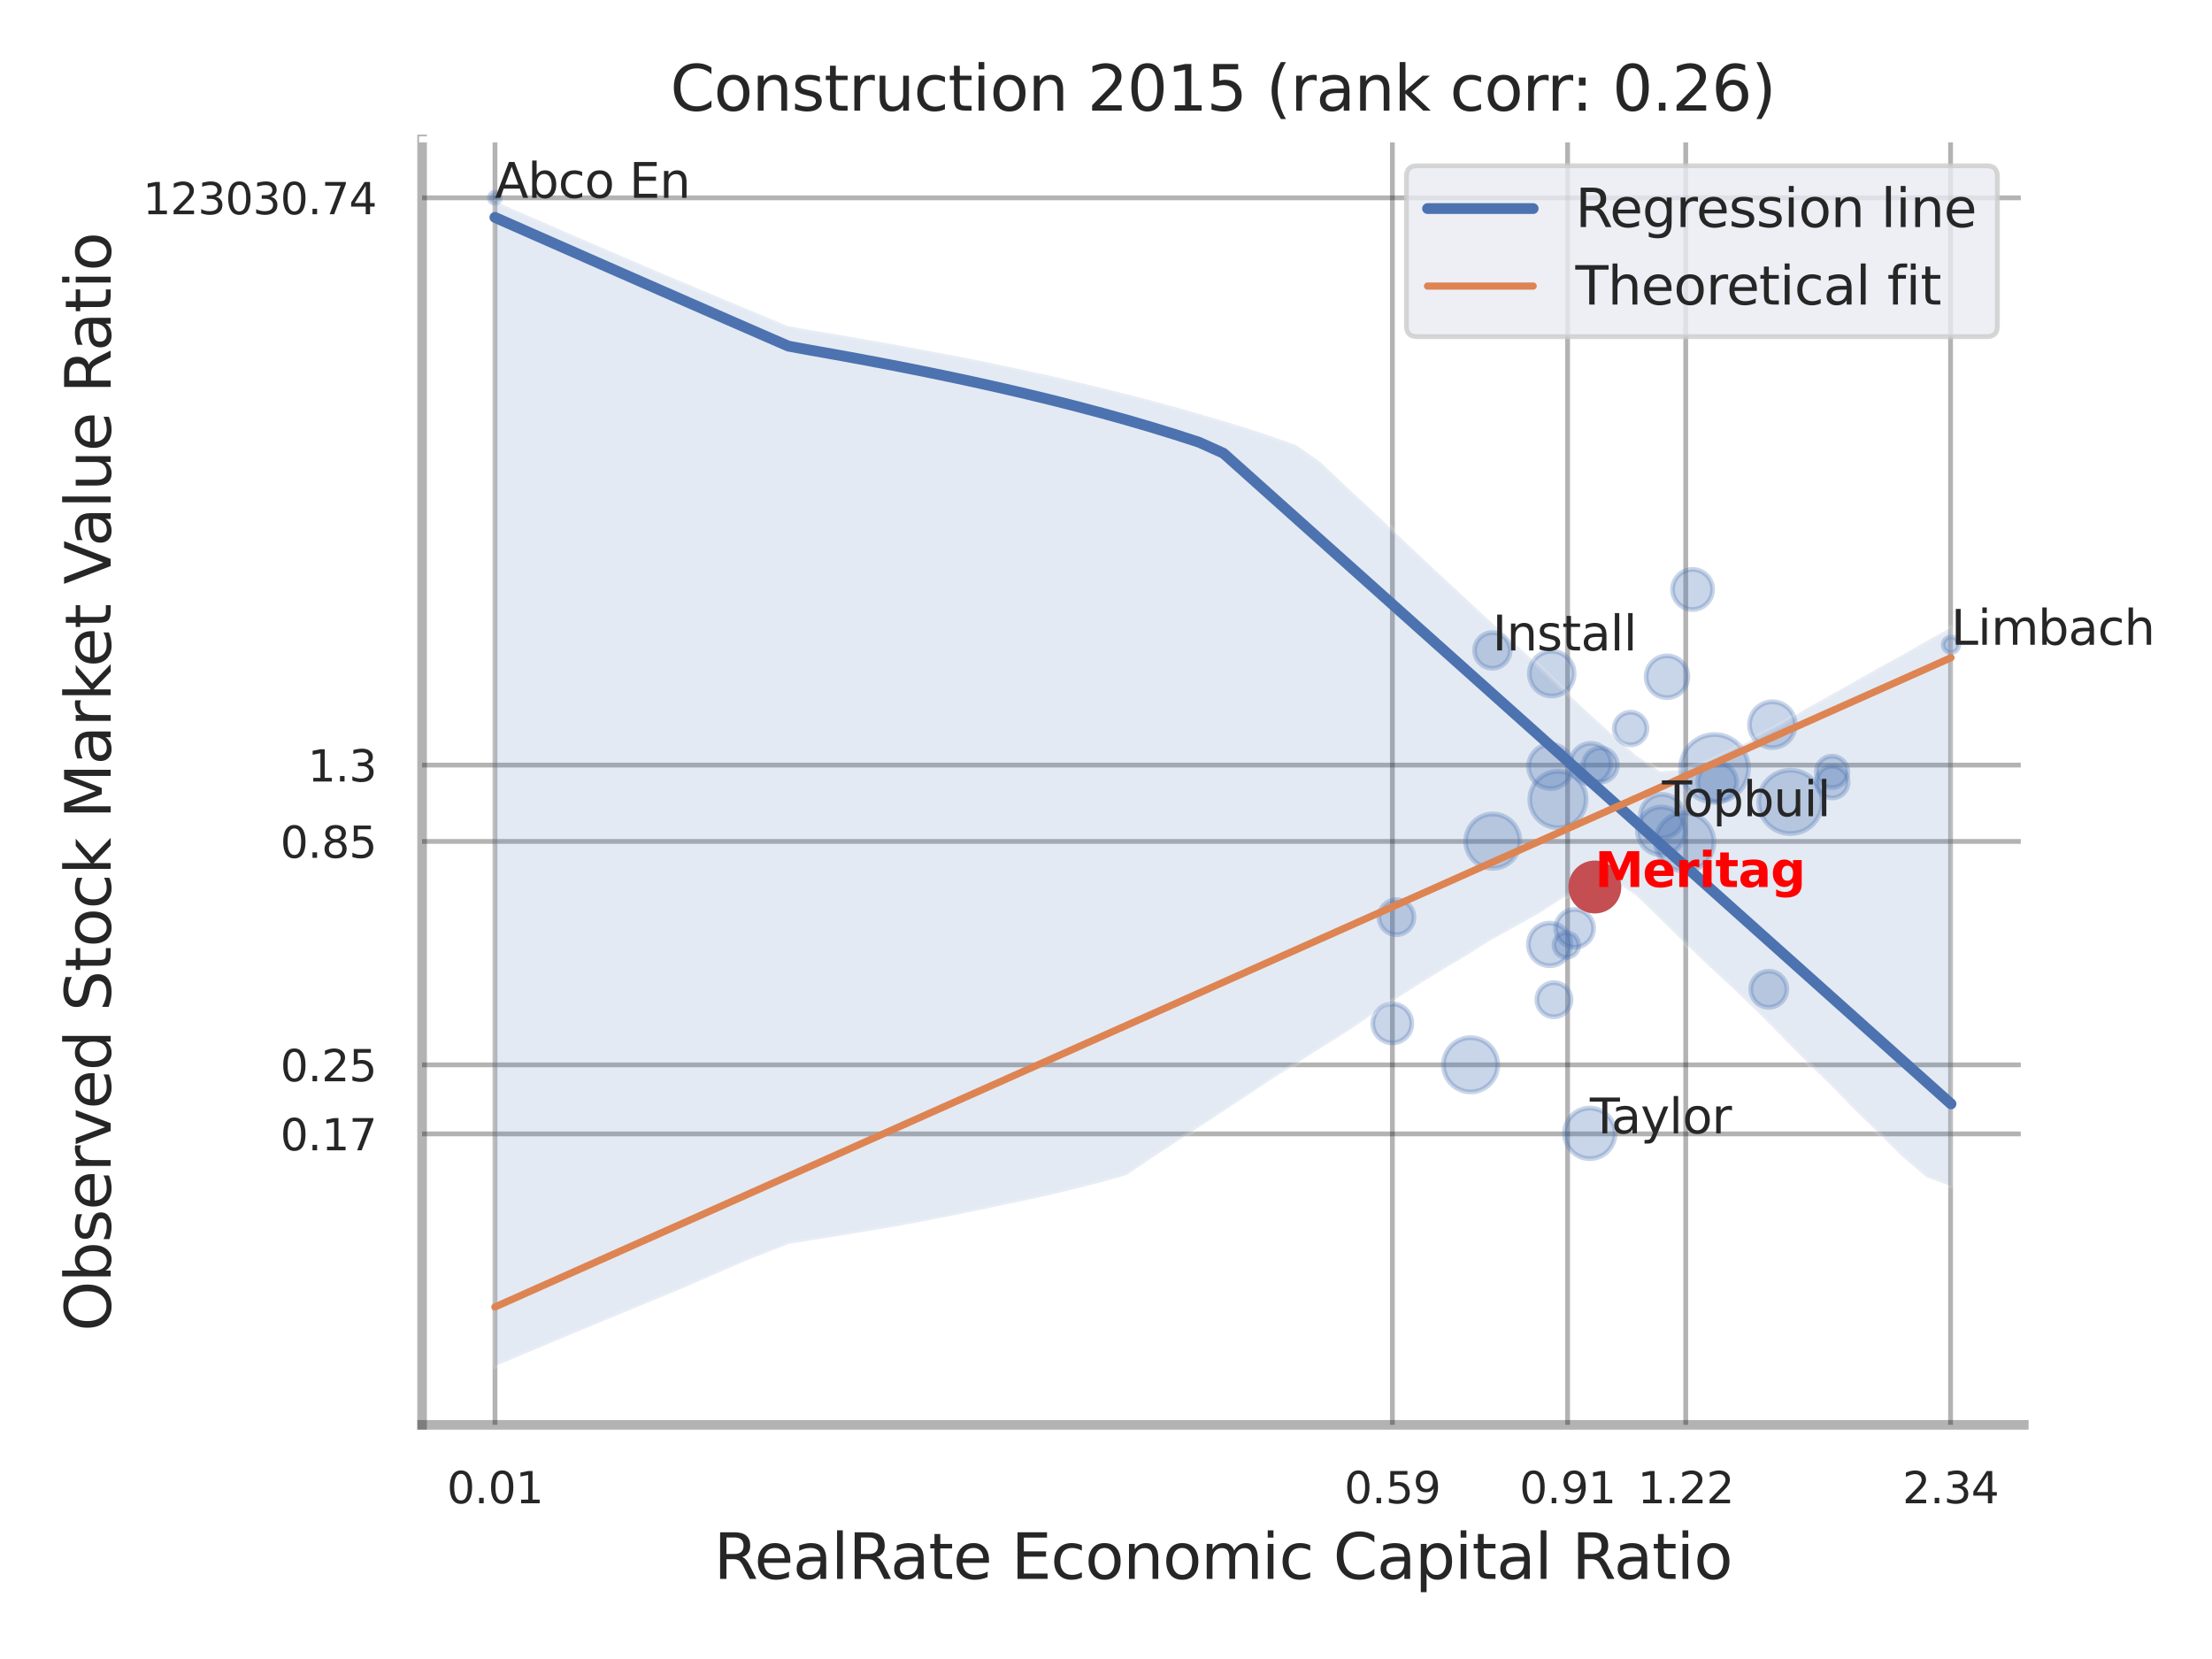 <?xml version="1.0" encoding="utf-8" standalone="no"?>
<!DOCTYPE svg PUBLIC "-//W3C//DTD SVG 1.1//EN"
  "http://www.w3.org/Graphics/SVG/1.1/DTD/svg11.dtd">
<svg xmlns:xlink="http://www.w3.org/1999/xlink" width="460.8pt" height="345.6pt" viewBox="0 0 460.8 345.6" xmlns="http://www.w3.org/2000/svg" version="1.1">
 <defs>
  <style type="text/css">*{stroke-linejoin: round; stroke-linecap: butt}</style>
 </defs>
 <g id="figure_1">
  <g id="patch_1">
   <path d="M 0 345.6 
L 460.8 345.6 
L 460.8 0 
L 0 0 
z
" style="fill: #ffffff"/>
  </g>
  <g id="axes_1">
   <g id="patch_2">
    <path d="M 87.93 296.82 
L 421.593 296.82 
L 421.593 29.04 
L 87.93 29.04 
z
" style="fill: #ffffff"/>
   </g>
   <g id="matplotlib.axis_1">
    <g id="xtick_1">
     <g id="line2d_1">
      <path d="M 103.118 296.82 
L 103.118 29.04 
" clip-path="url(#paab38fab08)" style="fill: none; stroke: #000000; stroke-opacity: 0.3; stroke-linecap: round"/>
     </g>
     <g id="text_1">
      <!-- 0.01 -->
      <g style="fill: #262626" transform="translate(93.099 313.159) scale(0.09 -0.09)">
       <defs>
        <path id="DejaVuSans-30" d="M 2034 4250 
Q 1547 4250 1301 3770 
Q 1056 3291 1056 2328 
Q 1056 1369 1301 889 
Q 1547 409 2034 409 
Q 2525 409 2770 889 
Q 3016 1369 3016 2328 
Q 3016 3291 2770 3770 
Q 2525 4250 2034 4250 
z
M 2034 4750 
Q 2819 4750 3233 4129 
Q 3647 3509 3647 2328 
Q 3647 1150 3233 529 
Q 2819 -91 2034 -91 
Q 1250 -91 836 529 
Q 422 1150 422 2328 
Q 422 3509 836 4129 
Q 1250 4750 2034 4750 
z
" transform="scale(0.016)"/>
        <path id="DejaVuSans-2e" d="M 684 794 
L 1344 794 
L 1344 0 
L 684 0 
L 684 794 
z
" transform="scale(0.016)"/>
        <path id="DejaVuSans-31" d="M 794 531 
L 1825 531 
L 1825 4091 
L 703 3866 
L 703 4441 
L 1819 4666 
L 2450 4666 
L 2450 531 
L 3481 531 
L 3481 0 
L 794 0 
L 794 531 
z
" transform="scale(0.016)"/>
       </defs>
       <use xlink:href="#DejaVuSans-30"/>
       <use xlink:href="#DejaVuSans-2e" x="63.623"/>
       <use xlink:href="#DejaVuSans-30" x="95.41"/>
       <use xlink:href="#DejaVuSans-31" x="159.033"/>
      </g>
     </g>
    </g>
    <g id="xtick_2">
     <g id="line2d_2">
      <path d="M 290.059 296.82 
L 290.059 29.04 
" clip-path="url(#paab38fab08)" style="fill: none; stroke: #000000; stroke-opacity: 0.3; stroke-linecap: round"/>
     </g>
     <g id="text_2">
      <!-- 0.59 -->
      <g style="fill: #262626" transform="translate(280.039 313.159) scale(0.09 -0.09)">
       <defs>
        <path id="DejaVuSans-35" d="M 691 4666 
L 3169 4666 
L 3169 4134 
L 1269 4134 
L 1269 2991 
Q 1406 3038 1543 3061 
Q 1681 3084 1819 3084 
Q 2600 3084 3056 2656 
Q 3513 2228 3513 1497 
Q 3513 744 3044 326 
Q 2575 -91 1722 -91 
Q 1428 -91 1123 -41 
Q 819 9 494 109 
L 494 744 
Q 775 591 1075 516 
Q 1375 441 1709 441 
Q 2250 441 2565 725 
Q 2881 1009 2881 1497 
Q 2881 1984 2565 2268 
Q 2250 2553 1709 2553 
Q 1456 2553 1204 2497 
Q 953 2441 691 2322 
L 691 4666 
z
" transform="scale(0.016)"/>
        <path id="DejaVuSans-39" d="M 703 97 
L 703 672 
Q 941 559 1184 500 
Q 1428 441 1663 441 
Q 2288 441 2617 861 
Q 2947 1281 2994 2138 
Q 2813 1869 2534 1725 
Q 2256 1581 1919 1581 
Q 1219 1581 811 2004 
Q 403 2428 403 3163 
Q 403 3881 828 4315 
Q 1253 4750 1959 4750 
Q 2769 4750 3195 4129 
Q 3622 3509 3622 2328 
Q 3622 1225 3098 567 
Q 2575 -91 1691 -91 
Q 1453 -91 1209 -44 
Q 966 3 703 97 
z
M 1959 2075 
Q 2384 2075 2632 2365 
Q 2881 2656 2881 3163 
Q 2881 3666 2632 3958 
Q 2384 4250 1959 4250 
Q 1534 4250 1286 3958 
Q 1038 3666 1038 3163 
Q 1038 2656 1286 2365 
Q 1534 2075 1959 2075 
z
" transform="scale(0.016)"/>
       </defs>
       <use xlink:href="#DejaVuSans-30"/>
       <use xlink:href="#DejaVuSans-2e" x="63.623"/>
       <use xlink:href="#DejaVuSans-35" x="95.41"/>
       <use xlink:href="#DejaVuSans-39" x="159.033"/>
      </g>
     </g>
    </g>
    <g id="xtick_3">
     <g id="line2d_3">
      <path d="M 326.556 296.82 
L 326.556 29.04 
" clip-path="url(#paab38fab08)" style="fill: none; stroke: #000000; stroke-opacity: 0.3; stroke-linecap: round"/>
     </g>
     <g id="text_3">
      <!-- 0.91 -->
      <g style="fill: #262626" transform="translate(316.536 313.159) scale(0.09 -0.09)">
       <use xlink:href="#DejaVuSans-30"/>
       <use xlink:href="#DejaVuSans-2e" x="63.623"/>
       <use xlink:href="#DejaVuSans-39" x="95.41"/>
       <use xlink:href="#DejaVuSans-31" x="159.033"/>
      </g>
     </g>
    </g>
    <g id="xtick_4">
     <g id="line2d_4">
      <path d="M 351.17 296.82 
L 351.17 29.04 
" clip-path="url(#paab38fab08)" style="fill: none; stroke: #000000; stroke-opacity: 0.3; stroke-linecap: round"/>
     </g>
     <g id="text_4">
      <!-- 1.22 -->
      <g style="fill: #262626" transform="translate(341.15 313.159) scale(0.09 -0.09)">
       <defs>
        <path id="DejaVuSans-32" d="M 1228 531 
L 3431 531 
L 3431 0 
L 469 0 
L 469 531 
Q 828 903 1448 1529 
Q 2069 2156 2228 2338 
Q 2531 2678 2651 2914 
Q 2772 3150 2772 3378 
Q 2772 3750 2511 3984 
Q 2250 4219 1831 4219 
Q 1534 4219 1204 4116 
Q 875 4013 500 3803 
L 500 4441 
Q 881 4594 1212 4672 
Q 1544 4750 1819 4750 
Q 2544 4750 2975 4387 
Q 3406 4025 3406 3419 
Q 3406 3131 3298 2873 
Q 3191 2616 2906 2266 
Q 2828 2175 2409 1742 
Q 1991 1309 1228 531 
z
" transform="scale(0.016)"/>
       </defs>
       <use xlink:href="#DejaVuSans-31"/>
       <use xlink:href="#DejaVuSans-2e" x="63.623"/>
       <use xlink:href="#DejaVuSans-32" x="95.41"/>
       <use xlink:href="#DejaVuSans-32" x="159.033"/>
      </g>
     </g>
    </g>
    <g id="xtick_5">
     <g id="line2d_5">
      <path d="M 406.339 296.82 
L 406.339 29.04 
" clip-path="url(#paab38fab08)" style="fill: none; stroke: #000000; stroke-opacity: 0.3; stroke-linecap: round"/>
     </g>
     <g id="text_5">
      <!-- 2.34 -->
      <g style="fill: #262626" transform="translate(396.319 313.159) scale(0.09 -0.09)">
       <defs>
        <path id="DejaVuSans-33" d="M 2597 2516 
Q 3050 2419 3304 2112 
Q 3559 1806 3559 1356 
Q 3559 666 3084 287 
Q 2609 -91 1734 -91 
Q 1441 -91 1130 -33 
Q 819 25 488 141 
L 488 750 
Q 750 597 1062 519 
Q 1375 441 1716 441 
Q 2309 441 2620 675 
Q 2931 909 2931 1356 
Q 2931 1769 2642 2001 
Q 2353 2234 1838 2234 
L 1294 2234 
L 1294 2753 
L 1863 2753 
Q 2328 2753 2575 2939 
Q 2822 3125 2822 3475 
Q 2822 3834 2567 4026 
Q 2313 4219 1838 4219 
Q 1578 4219 1281 4162 
Q 984 4106 628 3988 
L 628 4550 
Q 988 4650 1302 4700 
Q 1616 4750 1894 4750 
Q 2613 4750 3031 4423 
Q 3450 4097 3450 3541 
Q 3450 3153 3228 2886 
Q 3006 2619 2597 2516 
z
" transform="scale(0.016)"/>
        <path id="DejaVuSans-34" d="M 2419 4116 
L 825 1625 
L 2419 1625 
L 2419 4116 
z
M 2253 4666 
L 3047 4666 
L 3047 1625 
L 3713 1625 
L 3713 1100 
L 3047 1100 
L 3047 0 
L 2419 0 
L 2419 1100 
L 313 1100 
L 313 1709 
L 2253 4666 
z
" transform="scale(0.016)"/>
       </defs>
       <use xlink:href="#DejaVuSans-32"/>
       <use xlink:href="#DejaVuSans-2e" x="63.623"/>
       <use xlink:href="#DejaVuSans-33" x="95.41"/>
       <use xlink:href="#DejaVuSans-34" x="159.033"/>
      </g>
     </g>
    </g>
    <g id="xtick_6"/>
    <g id="xtick_7"/>
    <g id="text_6">
     <!-- RealRate Economic Capital Ratio -->
     <g style="fill: #262626" transform="translate(148.708 328.908) scale(0.13 -0.13)">
      <defs>
       <path id="DejaVuSans-52" d="M 2841 2188 
Q 3044 2119 3236 1894 
Q 3428 1669 3622 1275 
L 4263 0 
L 3584 0 
L 2988 1197 
Q 2756 1666 2539 1819 
Q 2322 1972 1947 1972 
L 1259 1972 
L 1259 0 
L 628 0 
L 628 4666 
L 2053 4666 
Q 2853 4666 3247 4331 
Q 3641 3997 3641 3322 
Q 3641 2881 3436 2590 
Q 3231 2300 2841 2188 
z
M 1259 4147 
L 1259 2491 
L 2053 2491 
Q 2509 2491 2742 2702 
Q 2975 2913 2975 3322 
Q 2975 3731 2742 3939 
Q 2509 4147 2053 4147 
L 1259 4147 
z
" transform="scale(0.016)"/>
       <path id="DejaVuSans-65" d="M 3597 1894 
L 3597 1613 
L 953 1613 
Q 991 1019 1311 708 
Q 1631 397 2203 397 
Q 2534 397 2845 478 
Q 3156 559 3463 722 
L 3463 178 
Q 3153 47 2828 -22 
Q 2503 -91 2169 -91 
Q 1331 -91 842 396 
Q 353 884 353 1716 
Q 353 2575 817 3079 
Q 1281 3584 2069 3584 
Q 2775 3584 3186 3129 
Q 3597 2675 3597 1894 
z
M 3022 2063 
Q 3016 2534 2758 2815 
Q 2500 3097 2075 3097 
Q 1594 3097 1305 2825 
Q 1016 2553 972 2059 
L 3022 2063 
z
" transform="scale(0.016)"/>
       <path id="DejaVuSans-61" d="M 2194 1759 
Q 1497 1759 1228 1600 
Q 959 1441 959 1056 
Q 959 750 1161 570 
Q 1363 391 1709 391 
Q 2188 391 2477 730 
Q 2766 1069 2766 1631 
L 2766 1759 
L 2194 1759 
z
M 3341 1997 
L 3341 0 
L 2766 0 
L 2766 531 
Q 2569 213 2275 61 
Q 1981 -91 1556 -91 
Q 1019 -91 701 211 
Q 384 513 384 1019 
Q 384 1609 779 1909 
Q 1175 2209 1959 2209 
L 2766 2209 
L 2766 2266 
Q 2766 2663 2505 2880 
Q 2244 3097 1772 3097 
Q 1472 3097 1187 3025 
Q 903 2953 641 2809 
L 641 3341 
Q 956 3463 1253 3523 
Q 1550 3584 1831 3584 
Q 2591 3584 2966 3190 
Q 3341 2797 3341 1997 
z
" transform="scale(0.016)"/>
       <path id="DejaVuSans-6c" d="M 603 4863 
L 1178 4863 
L 1178 0 
L 603 0 
L 603 4863 
z
" transform="scale(0.016)"/>
       <path id="DejaVuSans-74" d="M 1172 4494 
L 1172 3500 
L 2356 3500 
L 2356 3053 
L 1172 3053 
L 1172 1153 
Q 1172 725 1289 603 
Q 1406 481 1766 481 
L 2356 481 
L 2356 0 
L 1766 0 
Q 1100 0 847 248 
Q 594 497 594 1153 
L 594 3053 
L 172 3053 
L 172 3500 
L 594 3500 
L 594 4494 
L 1172 4494 
z
" transform="scale(0.016)"/>
       <path id="DejaVuSans-20" transform="scale(0.016)"/>
       <path id="DejaVuSans-45" d="M 628 4666 
L 3578 4666 
L 3578 4134 
L 1259 4134 
L 1259 2753 
L 3481 2753 
L 3481 2222 
L 1259 2222 
L 1259 531 
L 3634 531 
L 3634 0 
L 628 0 
L 628 4666 
z
" transform="scale(0.016)"/>
       <path id="DejaVuSans-63" d="M 3122 3366 
L 3122 2828 
Q 2878 2963 2633 3030 
Q 2388 3097 2138 3097 
Q 1578 3097 1268 2742 
Q 959 2388 959 1747 
Q 959 1106 1268 751 
Q 1578 397 2138 397 
Q 2388 397 2633 464 
Q 2878 531 3122 666 
L 3122 134 
Q 2881 22 2623 -34 
Q 2366 -91 2075 -91 
Q 1284 -91 818 406 
Q 353 903 353 1747 
Q 353 2603 823 3093 
Q 1294 3584 2113 3584 
Q 2378 3584 2631 3529 
Q 2884 3475 3122 3366 
z
" transform="scale(0.016)"/>
       <path id="DejaVuSans-6f" d="M 1959 3097 
Q 1497 3097 1228 2736 
Q 959 2375 959 1747 
Q 959 1119 1226 758 
Q 1494 397 1959 397 
Q 2419 397 2687 759 
Q 2956 1122 2956 1747 
Q 2956 2369 2687 2733 
Q 2419 3097 1959 3097 
z
M 1959 3584 
Q 2709 3584 3137 3096 
Q 3566 2609 3566 1747 
Q 3566 888 3137 398 
Q 2709 -91 1959 -91 
Q 1206 -91 779 398 
Q 353 888 353 1747 
Q 353 2609 779 3096 
Q 1206 3584 1959 3584 
z
" transform="scale(0.016)"/>
       <path id="DejaVuSans-6e" d="M 3513 2113 
L 3513 0 
L 2938 0 
L 2938 2094 
Q 2938 2591 2744 2837 
Q 2550 3084 2163 3084 
Q 1697 3084 1428 2787 
Q 1159 2491 1159 1978 
L 1159 0 
L 581 0 
L 581 3500 
L 1159 3500 
L 1159 2956 
Q 1366 3272 1645 3428 
Q 1925 3584 2291 3584 
Q 2894 3584 3203 3211 
Q 3513 2838 3513 2113 
z
" transform="scale(0.016)"/>
       <path id="DejaVuSans-6d" d="M 3328 2828 
Q 3544 3216 3844 3400 
Q 4144 3584 4550 3584 
Q 5097 3584 5394 3201 
Q 5691 2819 5691 2113 
L 5691 0 
L 5113 0 
L 5113 2094 
Q 5113 2597 4934 2840 
Q 4756 3084 4391 3084 
Q 3944 3084 3684 2787 
Q 3425 2491 3425 1978 
L 3425 0 
L 2847 0 
L 2847 2094 
Q 2847 2600 2669 2842 
Q 2491 3084 2119 3084 
Q 1678 3084 1418 2786 
Q 1159 2488 1159 1978 
L 1159 0 
L 581 0 
L 581 3500 
L 1159 3500 
L 1159 2956 
Q 1356 3278 1631 3431 
Q 1906 3584 2284 3584 
Q 2666 3584 2933 3390 
Q 3200 3197 3328 2828 
z
" transform="scale(0.016)"/>
       <path id="DejaVuSans-69" d="M 603 3500 
L 1178 3500 
L 1178 0 
L 603 0 
L 603 3500 
z
M 603 4863 
L 1178 4863 
L 1178 4134 
L 603 4134 
L 603 4863 
z
" transform="scale(0.016)"/>
       <path id="DejaVuSans-43" d="M 4122 4306 
L 4122 3641 
Q 3803 3938 3442 4084 
Q 3081 4231 2675 4231 
Q 1875 4231 1450 3742 
Q 1025 3253 1025 2328 
Q 1025 1406 1450 917 
Q 1875 428 2675 428 
Q 3081 428 3442 575 
Q 3803 722 4122 1019 
L 4122 359 
Q 3791 134 3420 21 
Q 3050 -91 2638 -91 
Q 1578 -91 968 557 
Q 359 1206 359 2328 
Q 359 3453 968 4101 
Q 1578 4750 2638 4750 
Q 3056 4750 3426 4639 
Q 3797 4528 4122 4306 
z
" transform="scale(0.016)"/>
       <path id="DejaVuSans-70" d="M 1159 525 
L 1159 -1331 
L 581 -1331 
L 581 3500 
L 1159 3500 
L 1159 2969 
Q 1341 3281 1617 3432 
Q 1894 3584 2278 3584 
Q 2916 3584 3314 3078 
Q 3713 2572 3713 1747 
Q 3713 922 3314 415 
Q 2916 -91 2278 -91 
Q 1894 -91 1617 61 
Q 1341 213 1159 525 
z
M 3116 1747 
Q 3116 2381 2855 2742 
Q 2594 3103 2138 3103 
Q 1681 3103 1420 2742 
Q 1159 2381 1159 1747 
Q 1159 1113 1420 752 
Q 1681 391 2138 391 
Q 2594 391 2855 752 
Q 3116 1113 3116 1747 
z
" transform="scale(0.016)"/>
      </defs>
      <use xlink:href="#DejaVuSans-52"/>
      <use xlink:href="#DejaVuSans-65" x="64.982"/>
      <use xlink:href="#DejaVuSans-61" x="126.506"/>
      <use xlink:href="#DejaVuSans-6c" x="187.785"/>
      <use xlink:href="#DejaVuSans-52" x="215.568"/>
      <use xlink:href="#DejaVuSans-61" x="282.801"/>
      <use xlink:href="#DejaVuSans-74" x="344.08"/>
      <use xlink:href="#DejaVuSans-65" x="383.289"/>
      <use xlink:href="#DejaVuSans-20" x="444.812"/>
      <use xlink:href="#DejaVuSans-45" x="476.6"/>
      <use xlink:href="#DejaVuSans-63" x="539.783"/>
      <use xlink:href="#DejaVuSans-6f" x="594.764"/>
      <use xlink:href="#DejaVuSans-6e" x="655.945"/>
      <use xlink:href="#DejaVuSans-6f" x="719.324"/>
      <use xlink:href="#DejaVuSans-6d" x="780.506"/>
      <use xlink:href="#DejaVuSans-69" x="877.918"/>
      <use xlink:href="#DejaVuSans-63" x="905.701"/>
      <use xlink:href="#DejaVuSans-20" x="960.682"/>
      <use xlink:href="#DejaVuSans-43" x="992.469"/>
      <use xlink:href="#DejaVuSans-61" x="1062.293"/>
      <use xlink:href="#DejaVuSans-70" x="1123.572"/>
      <use xlink:href="#DejaVuSans-69" x="1187.049"/>
      <use xlink:href="#DejaVuSans-74" x="1214.832"/>
      <use xlink:href="#DejaVuSans-61" x="1254.041"/>
      <use xlink:href="#DejaVuSans-6c" x="1315.32"/>
      <use xlink:href="#DejaVuSans-20" x="1343.104"/>
      <use xlink:href="#DejaVuSans-52" x="1374.891"/>
      <use xlink:href="#DejaVuSans-61" x="1442.123"/>
      <use xlink:href="#DejaVuSans-74" x="1503.402"/>
      <use xlink:href="#DejaVuSans-69" x="1542.611"/>
      <use xlink:href="#DejaVuSans-6f" x="1570.395"/>
     </g>
    </g>
   </g>
   <g id="matplotlib.axis_2">
    <g id="ytick_1">
     <g id="line2d_6">
      <path d="M 87.93 236.214 
L 421.593 236.214 
" clip-path="url(#paab38fab08)" style="fill: none; stroke: #000000; stroke-opacity: 0.3; stroke-linecap: round"/>
     </g>
     <g id="text_7">
      <!-- 0.17 -->
      <g style="fill: #262626" transform="translate(58.391 239.633) scale(0.09 -0.09)">
       <defs>
        <path id="DejaVuSans-37" d="M 525 4666 
L 3525 4666 
L 3525 4397 
L 1831 0 
L 1172 0 
L 2766 4134 
L 525 4134 
L 525 4666 
z
" transform="scale(0.016)"/>
       </defs>
       <use xlink:href="#DejaVuSans-30"/>
       <use xlink:href="#DejaVuSans-2e" x="63.623"/>
       <use xlink:href="#DejaVuSans-31" x="95.41"/>
       <use xlink:href="#DejaVuSans-37" x="159.033"/>
      </g>
     </g>
    </g>
    <g id="ytick_2">
     <g id="line2d_7">
      <path d="M 87.93 221.832 
L 421.593 221.832 
" clip-path="url(#paab38fab08)" style="fill: none; stroke: #000000; stroke-opacity: 0.3; stroke-linecap: round"/>
     </g>
     <g id="text_8">
      <!-- 0.25 -->
      <g style="fill: #262626" transform="translate(58.391 225.251) scale(0.09 -0.09)">
       <use xlink:href="#DejaVuSans-30"/>
       <use xlink:href="#DejaVuSans-2e" x="63.623"/>
       <use xlink:href="#DejaVuSans-32" x="95.41"/>
       <use xlink:href="#DejaVuSans-35" x="159.033"/>
      </g>
     </g>
    </g>
    <g id="ytick_3">
     <g id="line2d_8">
      <path d="M 87.93 175.278 
L 421.593 175.278 
" clip-path="url(#paab38fab08)" style="fill: none; stroke: #000000; stroke-opacity: 0.3; stroke-linecap: round"/>
     </g>
     <g id="text_9">
      <!-- 0.85 -->
      <g style="fill: #262626" transform="translate(58.391 178.698) scale(0.09 -0.09)">
       <defs>
        <path id="DejaVuSans-38" d="M 2034 2216 
Q 1584 2216 1326 1975 
Q 1069 1734 1069 1313 
Q 1069 891 1326 650 
Q 1584 409 2034 409 
Q 2484 409 2743 651 
Q 3003 894 3003 1313 
Q 3003 1734 2745 1975 
Q 2488 2216 2034 2216 
z
M 1403 2484 
Q 997 2584 770 2862 
Q 544 3141 544 3541 
Q 544 4100 942 4425 
Q 1341 4750 2034 4750 
Q 2731 4750 3128 4425 
Q 3525 4100 3525 3541 
Q 3525 3141 3298 2862 
Q 3072 2584 2669 2484 
Q 3125 2378 3379 2068 
Q 3634 1759 3634 1313 
Q 3634 634 3220 271 
Q 2806 -91 2034 -91 
Q 1263 -91 848 271 
Q 434 634 434 1313 
Q 434 1759 690 2068 
Q 947 2378 1403 2484 
z
M 1172 3481 
Q 1172 3119 1398 2916 
Q 1625 2713 2034 2713 
Q 2441 2713 2670 2916 
Q 2900 3119 2900 3481 
Q 2900 3844 2670 4047 
Q 2441 4250 2034 4250 
Q 1625 4250 1398 4047 
Q 1172 3844 1172 3481 
z
" transform="scale(0.016)"/>
       </defs>
       <use xlink:href="#DejaVuSans-30"/>
       <use xlink:href="#DejaVuSans-2e" x="63.623"/>
       <use xlink:href="#DejaVuSans-38" x="95.41"/>
       <use xlink:href="#DejaVuSans-35" x="159.033"/>
      </g>
     </g>
    </g>
    <g id="ytick_4">
     <g id="line2d_9">
      <path d="M 87.93 159.382 
L 421.593 159.382 
" clip-path="url(#paab38fab08)" style="fill: none; stroke: #000000; stroke-opacity: 0.3; stroke-linecap: round"/>
     </g>
     <g id="text_10">
      <!-- 1.3 -->
      <g style="fill: #262626" transform="translate(64.117 162.802) scale(0.09 -0.09)">
       <use xlink:href="#DejaVuSans-31"/>
       <use xlink:href="#DejaVuSans-2e" x="63.623"/>
       <use xlink:href="#DejaVuSans-33" x="95.41"/>
      </g>
     </g>
    </g>
    <g id="ytick_5">
     <g id="line2d_10">
      <path d="M 87.93 41.212 
L 421.593 41.212 
" clip-path="url(#paab38fab08)" style="fill: none; stroke: #000000; stroke-opacity: 0.3; stroke-linecap: round"/>
     </g>
     <g id="text_11">
      <!-- 123030.74 -->
      <g style="fill: #262626" transform="translate(29.76 44.632) scale(0.09 -0.09)">
       <use xlink:href="#DejaVuSans-31"/>
       <use xlink:href="#DejaVuSans-32" x="63.623"/>
       <use xlink:href="#DejaVuSans-33" x="127.246"/>
       <use xlink:href="#DejaVuSans-30" x="190.869"/>
       <use xlink:href="#DejaVuSans-33" x="254.492"/>
       <use xlink:href="#DejaVuSans-30" x="318.115"/>
       <use xlink:href="#DejaVuSans-2e" x="381.738"/>
       <use xlink:href="#DejaVuSans-37" x="413.525"/>
       <use xlink:href="#DejaVuSans-34" x="477.148"/>
      </g>
     </g>
    </g>
    <g id="ytick_6"/>
    <g id="ytick_7"/>
    <g id="ytick_8"/>
    <g id="ytick_9"/>
    <g id="ytick_10"/>
    <g id="text_12">
     <!-- Observed Stock Market Value Ratio -->
     <g style="fill: #262626" transform="translate(23.056 277.332) rotate(-90) scale(0.13 -0.13)">
      <defs>
       <path id="DejaVuSans-4f" d="M 2522 4238 
Q 1834 4238 1429 3725 
Q 1025 3213 1025 2328 
Q 1025 1447 1429 934 
Q 1834 422 2522 422 
Q 3209 422 3611 934 
Q 4013 1447 4013 2328 
Q 4013 3213 3611 3725 
Q 3209 4238 2522 4238 
z
M 2522 4750 
Q 3503 4750 4090 4092 
Q 4678 3434 4678 2328 
Q 4678 1225 4090 567 
Q 3503 -91 2522 -91 
Q 1538 -91 948 565 
Q 359 1222 359 2328 
Q 359 3434 948 4092 
Q 1538 4750 2522 4750 
z
" transform="scale(0.016)"/>
       <path id="DejaVuSans-62" d="M 3116 1747 
Q 3116 2381 2855 2742 
Q 2594 3103 2138 3103 
Q 1681 3103 1420 2742 
Q 1159 2381 1159 1747 
Q 1159 1113 1420 752 
Q 1681 391 2138 391 
Q 2594 391 2855 752 
Q 3116 1113 3116 1747 
z
M 1159 2969 
Q 1341 3281 1617 3432 
Q 1894 3584 2278 3584 
Q 2916 3584 3314 3078 
Q 3713 2572 3713 1747 
Q 3713 922 3314 415 
Q 2916 -91 2278 -91 
Q 1894 -91 1617 61 
Q 1341 213 1159 525 
L 1159 0 
L 581 0 
L 581 4863 
L 1159 4863 
L 1159 2969 
z
" transform="scale(0.016)"/>
       <path id="DejaVuSans-73" d="M 2834 3397 
L 2834 2853 
Q 2591 2978 2328 3040 
Q 2066 3103 1784 3103 
Q 1356 3103 1142 2972 
Q 928 2841 928 2578 
Q 928 2378 1081 2264 
Q 1234 2150 1697 2047 
L 1894 2003 
Q 2506 1872 2764 1633 
Q 3022 1394 3022 966 
Q 3022 478 2636 193 
Q 2250 -91 1575 -91 
Q 1294 -91 989 -36 
Q 684 19 347 128 
L 347 722 
Q 666 556 975 473 
Q 1284 391 1588 391 
Q 1994 391 2212 530 
Q 2431 669 2431 922 
Q 2431 1156 2273 1281 
Q 2116 1406 1581 1522 
L 1381 1569 
Q 847 1681 609 1914 
Q 372 2147 372 2553 
Q 372 3047 722 3315 
Q 1072 3584 1716 3584 
Q 2034 3584 2315 3537 
Q 2597 3491 2834 3397 
z
" transform="scale(0.016)"/>
       <path id="DejaVuSans-72" d="M 2631 2963 
Q 2534 3019 2420 3045 
Q 2306 3072 2169 3072 
Q 1681 3072 1420 2755 
Q 1159 2438 1159 1844 
L 1159 0 
L 581 0 
L 581 3500 
L 1159 3500 
L 1159 2956 
Q 1341 3275 1631 3429 
Q 1922 3584 2338 3584 
Q 2397 3584 2469 3576 
Q 2541 3569 2628 3553 
L 2631 2963 
z
" transform="scale(0.016)"/>
       <path id="DejaVuSans-76" d="M 191 3500 
L 800 3500 
L 1894 563 
L 2988 3500 
L 3597 3500 
L 2284 0 
L 1503 0 
L 191 3500 
z
" transform="scale(0.016)"/>
       <path id="DejaVuSans-64" d="M 2906 2969 
L 2906 4863 
L 3481 4863 
L 3481 0 
L 2906 0 
L 2906 525 
Q 2725 213 2448 61 
Q 2172 -91 1784 -91 
Q 1150 -91 751 415 
Q 353 922 353 1747 
Q 353 2572 751 3078 
Q 1150 3584 1784 3584 
Q 2172 3584 2448 3432 
Q 2725 3281 2906 2969 
z
M 947 1747 
Q 947 1113 1208 752 
Q 1469 391 1925 391 
Q 2381 391 2643 752 
Q 2906 1113 2906 1747 
Q 2906 2381 2643 2742 
Q 2381 3103 1925 3103 
Q 1469 3103 1208 2742 
Q 947 2381 947 1747 
z
" transform="scale(0.016)"/>
       <path id="DejaVuSans-53" d="M 3425 4513 
L 3425 3897 
Q 3066 4069 2747 4153 
Q 2428 4238 2131 4238 
Q 1616 4238 1336 4038 
Q 1056 3838 1056 3469 
Q 1056 3159 1242 3001 
Q 1428 2844 1947 2747 
L 2328 2669 
Q 3034 2534 3370 2195 
Q 3706 1856 3706 1288 
Q 3706 609 3251 259 
Q 2797 -91 1919 -91 
Q 1588 -91 1214 -16 
Q 841 59 441 206 
L 441 856 
Q 825 641 1194 531 
Q 1563 422 1919 422 
Q 2459 422 2753 634 
Q 3047 847 3047 1241 
Q 3047 1584 2836 1778 
Q 2625 1972 2144 2069 
L 1759 2144 
Q 1053 2284 737 2584 
Q 422 2884 422 3419 
Q 422 4038 858 4394 
Q 1294 4750 2059 4750 
Q 2388 4750 2728 4690 
Q 3069 4631 3425 4513 
z
" transform="scale(0.016)"/>
       <path id="DejaVuSans-6b" d="M 581 4863 
L 1159 4863 
L 1159 1991 
L 2875 3500 
L 3609 3500 
L 1753 1863 
L 3688 0 
L 2938 0 
L 1159 1709 
L 1159 0 
L 581 0 
L 581 4863 
z
" transform="scale(0.016)"/>
       <path id="DejaVuSans-4d" d="M 628 4666 
L 1569 4666 
L 2759 1491 
L 3956 4666 
L 4897 4666 
L 4897 0 
L 4281 0 
L 4281 4097 
L 3078 897 
L 2444 897 
L 1241 4097 
L 1241 0 
L 628 0 
L 628 4666 
z
" transform="scale(0.016)"/>
       <path id="DejaVuSans-56" d="M 1831 0 
L 50 4666 
L 709 4666 
L 2188 738 
L 3669 4666 
L 4325 4666 
L 2547 0 
L 1831 0 
z
" transform="scale(0.016)"/>
       <path id="DejaVuSans-75" d="M 544 1381 
L 544 3500 
L 1119 3500 
L 1119 1403 
Q 1119 906 1312 657 
Q 1506 409 1894 409 
Q 2359 409 2629 706 
Q 2900 1003 2900 1516 
L 2900 3500 
L 3475 3500 
L 3475 0 
L 2900 0 
L 2900 538 
Q 2691 219 2414 64 
Q 2138 -91 1772 -91 
Q 1169 -91 856 284 
Q 544 659 544 1381 
z
M 1991 3584 
L 1991 3584 
z
" transform="scale(0.016)"/>
      </defs>
      <use xlink:href="#DejaVuSans-4f"/>
      <use xlink:href="#DejaVuSans-62" x="78.711"/>
      <use xlink:href="#DejaVuSans-73" x="142.188"/>
      <use xlink:href="#DejaVuSans-65" x="194.287"/>
      <use xlink:href="#DejaVuSans-72" x="255.811"/>
      <use xlink:href="#DejaVuSans-76" x="296.924"/>
      <use xlink:href="#DejaVuSans-65" x="356.104"/>
      <use xlink:href="#DejaVuSans-64" x="417.627"/>
      <use xlink:href="#DejaVuSans-20" x="481.104"/>
      <use xlink:href="#DejaVuSans-53" x="512.891"/>
      <use xlink:href="#DejaVuSans-74" x="576.367"/>
      <use xlink:href="#DejaVuSans-6f" x="615.576"/>
      <use xlink:href="#DejaVuSans-63" x="676.758"/>
      <use xlink:href="#DejaVuSans-6b" x="731.738"/>
      <use xlink:href="#DejaVuSans-20" x="789.648"/>
      <use xlink:href="#DejaVuSans-4d" x="821.436"/>
      <use xlink:href="#DejaVuSans-61" x="907.715"/>
      <use xlink:href="#DejaVuSans-72" x="968.994"/>
      <use xlink:href="#DejaVuSans-6b" x="1010.107"/>
      <use xlink:href="#DejaVuSans-65" x="1064.393"/>
      <use xlink:href="#DejaVuSans-74" x="1125.916"/>
      <use xlink:href="#DejaVuSans-20" x="1165.125"/>
      <use xlink:href="#DejaVuSans-56" x="1196.912"/>
      <use xlink:href="#DejaVuSans-61" x="1257.57"/>
      <use xlink:href="#DejaVuSans-6c" x="1318.85"/>
      <use xlink:href="#DejaVuSans-75" x="1346.633"/>
      <use xlink:href="#DejaVuSans-65" x="1410.012"/>
      <use xlink:href="#DejaVuSans-20" x="1471.535"/>
      <use xlink:href="#DejaVuSans-52" x="1503.322"/>
      <use xlink:href="#DejaVuSans-61" x="1570.555"/>
      <use xlink:href="#DejaVuSans-74" x="1631.834"/>
      <use xlink:href="#DejaVuSans-69" x="1671.043"/>
      <use xlink:href="#DejaVuSans-6f" x="1698.826"/>
     </g>
    </g>
   </g>
   <g id="PathCollection_1">
    <path d="M 372.978 173.651 
C 374.729 173.651 376.407 172.955 377.645 171.718 
C 378.883 170.48 379.578 168.801 379.578 167.051 
C 379.578 165.301 378.883 163.622 377.645 162.384 
C 376.407 161.147 374.729 160.451 372.978 160.451 
C 371.228 160.451 369.549 161.147 368.312 162.384 
C 367.074 163.622 366.379 165.301 366.379 167.051 
C 366.379 168.801 367.074 170.48 368.312 171.718 
C 369.549 172.955 371.228 173.651 372.978 173.651 
z
" clip-path="url(#paab38fab08)" style="fill: #4c72b0; fill-opacity: 0.3; stroke: #4c72b0; stroke-opacity: 0.3"/>
    <path d="M 323.255 144.995 
C 324.492 144.995 325.679 144.503 326.553 143.628 
C 327.428 142.753 327.92 141.567 327.92 140.33 
C 327.92 139.092 327.428 137.906 326.553 137.031 
C 325.679 136.156 324.492 135.664 323.255 135.664 
C 322.018 135.664 320.831 136.156 319.956 137.031 
C 319.081 137.906 318.59 139.092 318.59 140.33 
C 318.59 141.567 319.081 142.753 319.956 143.628 
C 320.831 144.503 322.018 144.995 323.255 144.995 
z
" clip-path="url(#paab38fab08)" style="fill: #4c72b0; fill-opacity: 0.3; stroke: #4c72b0; stroke-opacity: 0.3"/>
    <path d="M 306.353 227.469 
C 307.851 227.469 309.289 226.873 310.349 225.814 
C 311.408 224.754 312.004 223.316 312.004 221.818 
C 312.004 220.319 311.408 218.881 310.349 217.822 
C 309.289 216.762 307.851 216.166 306.353 216.166 
C 304.854 216.166 303.416 216.762 302.357 217.822 
C 301.297 218.881 300.701 220.319 300.701 221.818 
C 300.701 223.316 301.297 224.754 302.357 225.814 
C 303.416 226.873 304.854 227.469 306.353 227.469 
z
" clip-path="url(#paab38fab08)" style="fill: #4c72b0; fill-opacity: 0.3; stroke: #4c72b0; stroke-opacity: 0.3"/>
    <path d="M 381.695 166.236 
C 382.572 166.236 383.414 165.887 384.034 165.267 
C 384.655 164.646 385.003 163.805 385.003 162.927 
C 385.003 162.05 384.655 161.209 384.034 160.588 
C 383.414 159.968 382.572 159.619 381.695 159.619 
C 380.818 159.619 379.976 159.968 379.356 160.588 
C 378.736 161.209 378.387 162.05 378.387 162.927 
C 378.387 163.805 378.736 164.646 379.356 165.267 
C 379.976 165.887 380.818 166.236 381.695 166.236 
z
" clip-path="url(#paab38fab08)" style="fill: #4c72b0; fill-opacity: 0.3; stroke: #4c72b0; stroke-opacity: 0.3"/>
    <path d="M 339.681 155.168 
C 340.582 155.168 341.446 154.81 342.083 154.173 
C 342.72 153.536 343.078 152.672 343.078 151.771 
C 343.078 150.87 342.72 150.006 342.083 149.369 
C 341.446 148.732 340.582 148.374 339.681 148.374 
C 338.78 148.374 337.916 148.732 337.278 149.369 
C 336.641 150.006 336.283 150.87 336.283 151.771 
C 336.283 152.672 336.641 153.536 337.278 154.173 
C 337.916 154.81 338.78 155.168 339.681 155.168 
z
" clip-path="url(#paab38fab08)" style="fill: #4c72b0; fill-opacity: 0.3; stroke: #4c72b0; stroke-opacity: 0.3"/>
    <path d="M 324.551 172.429 
C 326.108 172.429 327.601 171.81 328.701 170.71 
C 329.802 169.609 330.421 168.116 330.421 166.559 
C 330.421 165.002 329.802 163.509 328.701 162.408 
C 327.601 161.308 326.108 160.689 324.551 160.689 
C 322.994 160.689 321.501 161.308 320.4 162.408 
C 319.299 163.509 318.681 165.002 318.681 166.559 
C 318.681 168.116 319.299 169.609 320.4 170.71 
C 321.501 171.81 322.994 172.429 324.551 172.429 
z
" clip-path="url(#paab38fab08)" style="fill: #4c72b0; fill-opacity: 0.3; stroke: #4c72b0; stroke-opacity: 0.3"/>
    <path d="M 357.73 166.949 
C 358.798 166.949 359.823 166.525 360.579 165.769 
C 361.335 165.013 361.759 163.988 361.759 162.92 
C 361.759 161.851 361.335 160.826 360.579 160.07 
C 359.823 159.314 358.798 158.89 357.73 158.89 
C 356.661 158.89 355.636 159.314 354.88 160.07 
C 354.125 160.826 353.7 161.851 353.7 162.92 
C 353.7 163.988 354.125 165.013 354.88 165.769 
C 355.636 166.525 356.661 166.949 357.73 166.949 
z
" clip-path="url(#paab38fab08)" style="fill: #4c72b0; fill-opacity: 0.3; stroke: #4c72b0; stroke-opacity: 0.3"/>
    <path d="M 322.826 201.173 
C 324.003 201.173 325.131 200.706 325.963 199.874 
C 326.795 199.042 327.262 197.914 327.262 196.737 
C 327.262 195.561 326.795 194.432 325.963 193.6 
C 325.131 192.769 324.003 192.301 322.826 192.301 
C 321.65 192.301 320.521 192.769 319.689 193.6 
C 318.858 194.432 318.39 195.561 318.39 196.737 
C 318.39 197.914 318.858 199.042 319.689 199.874 
C 320.521 200.706 321.65 201.173 322.826 201.173 
z
" clip-path="url(#paab38fab08)" style="fill: #4c72b0; fill-opacity: 0.3; stroke: #4c72b0; stroke-opacity: 0.3"/>
    <path d="M 332.235 189.778 
C 333.561 189.778 334.833 189.251 335.771 188.314 
C 336.709 187.376 337.236 186.104 337.236 184.777 
C 337.236 183.451 336.709 182.179 335.771 181.241 
C 334.833 180.303 333.561 179.776 332.235 179.776 
C 330.908 179.776 329.636 180.303 328.698 181.241 
C 327.76 182.179 327.233 183.451 327.233 184.777 
C 327.233 186.104 327.76 187.376 328.698 188.314 
C 329.636 189.251 330.908 189.778 332.235 189.778 
z
" clip-path="url(#paab38fab08)" style="fill: #4c72b0; fill-opacity: 0.3; stroke: #4c72b0; stroke-opacity: 0.3"/>
    <path d="M 369.227 155.745 
C 370.493 155.745 371.708 155.242 372.604 154.346 
C 373.499 153.451 374.002 152.236 374.002 150.969 
C 374.002 149.703 373.499 148.488 372.604 147.593 
C 371.708 146.697 370.493 146.194 369.227 146.194 
C 367.96 146.194 366.746 146.697 365.85 147.593 
C 364.955 148.488 364.451 149.703 364.451 150.969 
C 364.451 152.236 364.955 153.451 365.85 154.346 
C 366.746 155.242 367.96 155.745 369.227 155.745 
z
" clip-path="url(#paab38fab08)" style="fill: #4c72b0; fill-opacity: 0.3; stroke: #4c72b0; stroke-opacity: 0.3"/>
    <path d="M 331.388 163.306 
C 332.509 163.306 333.583 162.861 334.376 162.069 
C 335.168 161.277 335.613 160.202 335.613 159.082 
C 335.613 157.961 335.168 156.887 334.376 156.094 
C 333.583 155.302 332.509 154.857 331.388 154.857 
C 330.268 154.857 329.193 155.302 328.401 156.094 
C 327.609 156.887 327.164 157.961 327.164 159.082 
C 327.164 160.202 327.609 161.277 328.401 162.069 
C 329.193 162.861 330.268 163.306 331.388 163.306 
z
" clip-path="url(#paab38fab08)" style="fill: #4c72b0; fill-opacity: 0.3; stroke: #4c72b0; stroke-opacity: 0.3"/>
    <path d="M 290.914 194.705 
C 291.88 194.705 292.806 194.321 293.489 193.638 
C 294.172 192.955 294.556 192.028 294.556 191.063 
C 294.556 190.097 294.172 189.17 293.489 188.487 
C 292.806 187.804 291.88 187.421 290.914 187.421 
C 289.948 187.421 289.021 187.804 288.338 188.487 
C 287.655 189.17 287.272 190.097 287.272 191.063 
C 287.272 192.028 287.655 192.955 288.338 193.638 
C 289.021 194.321 289.948 194.705 290.914 194.705 
z
" clip-path="url(#paab38fab08)" style="fill: #4c72b0; fill-opacity: 0.3; stroke: #4c72b0; stroke-opacity: 0.3"/>
    <path d="M 352.595 126.966 
C 353.701 126.966 354.762 126.527 355.545 125.744 
C 356.327 124.962 356.767 123.901 356.767 122.794 
C 356.767 121.688 356.327 120.626 355.545 119.844 
C 354.762 119.061 353.701 118.622 352.595 118.622 
C 351.488 118.622 350.427 119.061 349.644 119.844 
C 348.862 120.626 348.422 121.688 348.422 122.794 
C 348.422 123.901 348.862 124.962 349.644 125.744 
C 350.427 126.527 351.488 126.966 352.595 126.966 
z
" clip-path="url(#paab38fab08)" style="fill: #4c72b0; fill-opacity: 0.3; stroke: #4c72b0; stroke-opacity: 0.3"/>
    <path d="M 347.271 145.324 
C 348.425 145.324 349.532 144.865 350.347 144.05 
C 351.163 143.234 351.622 142.127 351.622 140.973 
C 351.622 139.82 351.163 138.713 350.347 137.897 
C 349.532 137.081 348.425 136.623 347.271 136.623 
C 346.117 136.623 345.011 137.081 344.195 137.897 
C 343.379 138.713 342.921 139.82 342.921 140.973 
C 342.921 142.127 343.379 143.234 344.195 144.05 
C 345.011 144.865 346.117 145.324 347.271 145.324 
z
" clip-path="url(#paab38fab08)" style="fill: #4c72b0; fill-opacity: 0.3; stroke: #4c72b0; stroke-opacity: 0.3"/>
    <path d="M 333.377 162.922 
C 334.318 162.922 335.221 162.548 335.887 161.883 
C 336.553 161.217 336.927 160.314 336.927 159.373 
C 336.927 158.431 336.553 157.529 335.887 156.863 
C 335.221 156.197 334.318 155.823 333.377 155.823 
C 332.436 155.823 331.533 156.197 330.867 156.863 
C 330.202 157.529 329.828 158.431 329.828 159.373 
C 329.828 160.314 330.202 161.217 330.867 161.883 
C 331.533 162.548 332.436 162.922 333.377 162.922 
z
" clip-path="url(#paab38fab08)" style="fill: #4c72b0; fill-opacity: 0.3; stroke: #4c72b0; stroke-opacity: 0.3"/>
    <path d="M 350.967 181.482 
C 352.578 181.482 354.124 180.842 355.263 179.703 
C 356.402 178.563 357.042 177.018 357.042 175.406 
C 357.042 173.795 356.402 172.25 355.263 171.11 
C 354.124 169.971 352.578 169.331 350.967 169.331 
C 349.355 169.331 347.81 169.971 346.67 171.11 
C 345.531 172.25 344.891 173.795 344.891 175.406 
C 344.891 177.018 345.531 178.563 346.67 179.703 
C 347.81 180.842 349.355 181.482 350.967 181.482 
z
" clip-path="url(#paab38fab08)" style="fill: #4c72b0; fill-opacity: 0.3; stroke: #4c72b0; stroke-opacity: 0.3"/>
    <path d="M 357.169 167.158 
C 359.044 167.158 360.843 166.413 362.169 165.087 
C 363.495 163.761 364.24 161.962 364.24 160.087 
C 364.24 158.211 363.495 156.413 362.169 155.087 
C 360.843 153.761 359.044 153.016 357.169 153.016 
C 355.293 153.016 353.495 153.761 352.169 155.087 
C 350.843 156.413 350.097 158.211 350.097 160.087 
C 350.097 161.962 350.843 163.761 352.169 165.087 
C 353.495 166.413 355.293 167.158 357.169 167.158 
z
" clip-path="url(#paab38fab08)" style="fill: #4c72b0; fill-opacity: 0.3; stroke: #4c72b0; stroke-opacity: 0.3"/>
    <path d="M 103.096 42.354 
C 103.399 42.354 103.69 42.233 103.904 42.019 
C 104.118 41.805 104.238 41.515 104.238 41.212 
C 104.238 40.909 104.118 40.619 103.904 40.404 
C 103.69 40.19 103.399 40.07 103.096 40.07 
C 102.794 40.07 102.503 40.19 102.289 40.404 
C 102.075 40.619 101.955 40.909 101.955 41.212 
C 101.955 41.515 102.075 41.805 102.289 42.019 
C 102.503 42.233 102.794 42.354 103.096 42.354 
z
" clip-path="url(#paab38fab08)" style="fill: #4c72b0; fill-opacity: 0.3; stroke: #4c72b0; stroke-opacity: 0.3"/>
    <path d="M 310.979 180.886 
C 312.48 180.886 313.919 180.29 314.98 179.229 
C 316.041 178.168 316.637 176.729 316.637 175.228 
C 316.637 173.728 316.041 172.288 314.98 171.227 
C 313.919 170.166 312.48 169.57 310.979 169.57 
C 309.479 169.57 308.039 170.166 306.978 171.227 
C 305.917 172.288 305.321 173.728 305.321 175.228 
C 305.321 176.729 305.917 178.168 306.978 179.229 
C 308.039 180.29 309.479 180.886 310.979 180.886 
z
" clip-path="url(#paab38fab08)" style="fill: #4c72b0; fill-opacity: 0.3; stroke: #4c72b0; stroke-opacity: 0.3"/>
    <path d="M 326.317 199.459 
C 327.003 199.459 327.661 199.187 328.146 198.702 
C 328.63 198.217 328.903 197.559 328.903 196.873 
C 328.903 196.188 328.63 195.53 328.146 195.045 
C 327.661 194.56 327.003 194.288 326.317 194.288 
C 325.631 194.288 324.974 194.56 324.489 195.045 
C 324.004 195.53 323.731 196.188 323.731 196.873 
C 323.731 197.559 324.004 198.217 324.489 198.702 
C 324.974 199.187 325.631 199.459 326.317 199.459 
z
" clip-path="url(#paab38fab08)" style="fill: #4c72b0; fill-opacity: 0.3; stroke: #4c72b0; stroke-opacity: 0.3"/>
    <path d="M 323.02 164.266 
C 324.238 164.266 325.407 163.781 326.268 162.92 
C 327.13 162.058 327.614 160.89 327.614 159.671 
C 327.614 158.453 327.13 157.284 326.268 156.422 
C 325.407 155.561 324.238 155.077 323.02 155.077 
C 321.801 155.077 320.632 155.561 319.771 156.422 
C 318.909 157.284 318.425 158.453 318.425 159.671 
C 318.425 160.89 318.909 162.058 319.771 162.92 
C 320.632 163.781 321.801 164.266 323.02 164.266 
z
" clip-path="url(#paab38fab08)" style="fill: #4c72b0; fill-opacity: 0.3; stroke: #4c72b0; stroke-opacity: 0.3"/>
    <path d="M 290.047 217.253 
C 291.124 217.253 292.156 216.825 292.918 216.064 
C 293.679 215.302 294.107 214.27 294.107 213.193 
C 294.107 212.117 293.679 211.084 292.918 210.323 
C 292.156 209.561 291.124 209.134 290.047 209.134 
C 288.97 209.134 287.938 209.561 287.176 210.323 
C 286.415 211.084 285.987 212.117 285.987 213.193 
C 285.987 214.27 286.415 215.302 287.176 216.064 
C 287.938 216.825 288.97 217.253 290.047 217.253 
z
" clip-path="url(#paab38fab08)" style="fill: #4c72b0; fill-opacity: 0.3; stroke: #4c72b0; stroke-opacity: 0.3"/>
    <path d="M 381.658 164.071 
C 382.526 164.071 383.36 163.726 383.974 163.112 
C 384.588 162.498 384.933 161.664 384.933 160.796 
C 384.933 159.927 384.588 159.094 383.974 158.48 
C 383.36 157.866 382.526 157.521 381.658 157.521 
C 380.789 157.521 379.956 157.866 379.342 158.48 
C 378.728 159.094 378.383 159.927 378.383 160.796 
C 378.383 161.664 378.728 162.498 379.342 163.112 
C 379.956 163.726 380.789 164.071 381.658 164.071 
z
" clip-path="url(#paab38fab08)" style="fill: #4c72b0; fill-opacity: 0.3; stroke: #4c72b0; stroke-opacity: 0.3"/>
    <path d="M 323.711 211.816 
C 324.654 211.816 325.559 211.441 326.225 210.775 
C 326.892 210.108 327.267 209.204 327.267 208.261 
C 327.267 207.318 326.892 206.414 326.225 205.747 
C 325.559 205.08 324.654 204.706 323.711 204.706 
C 322.769 204.706 321.864 205.08 321.198 205.747 
C 320.531 206.414 320.156 207.318 320.156 208.261 
C 320.156 209.204 320.531 210.108 321.198 210.775 
C 321.864 211.441 322.769 211.816 323.711 211.816 
z
" clip-path="url(#paab38fab08)" style="fill: #4c72b0; fill-opacity: 0.3; stroke: #4c72b0; stroke-opacity: 0.3"/>
    <path d="M 368.479 209.844 
C 369.477 209.844 370.435 209.447 371.14 208.741 
C 371.846 208.036 372.243 207.078 372.243 206.08 
C 372.243 205.082 371.846 204.124 371.14 203.419 
C 370.435 202.713 369.477 202.316 368.479 202.316 
C 367.481 202.316 366.524 202.713 365.818 203.419 
C 365.112 204.124 364.715 205.082 364.715 206.08 
C 364.715 207.078 365.112 208.036 365.818 208.741 
C 366.524 209.447 367.481 209.844 368.479 209.844 
z
" clip-path="url(#paab38fab08)" style="fill: #4c72b0; fill-opacity: 0.3; stroke: #4c72b0; stroke-opacity: 0.3"/>
    <path d="M 346.091 178.066 
C 347.412 178.066 348.678 177.542 349.611 176.608 
C 350.545 175.675 351.069 174.409 351.069 173.089 
C 351.069 171.768 350.545 170.502 349.611 169.569 
C 348.678 168.635 347.412 168.111 346.091 168.111 
C 344.771 168.111 343.505 168.635 342.572 169.569 
C 341.638 170.502 341.114 171.768 341.114 173.089 
C 341.114 174.409 341.638 175.675 342.572 176.608 
C 343.505 177.542 344.771 178.066 346.091 178.066 
z
" clip-path="url(#paab38fab08)" style="fill: #4c72b0; fill-opacity: 0.3; stroke: #4c72b0; stroke-opacity: 0.3"/>
    <path d="M 331.194 241.367 
C 332.591 241.367 333.931 240.812 334.919 239.824 
C 335.906 238.836 336.461 237.496 336.461 236.1 
C 336.461 234.703 335.906 233.363 334.919 232.375 
C 333.931 231.387 332.591 230.832 331.194 230.832 
C 329.797 230.832 328.457 231.387 327.469 232.375 
C 326.482 233.363 325.927 234.703 325.927 236.1 
C 325.927 237.496 326.482 238.836 327.469 239.824 
C 328.457 240.812 329.797 241.367 331.194 241.367 
z
" clip-path="url(#paab38fab08)" style="fill: #4c72b0; fill-opacity: 0.3; stroke: #4c72b0; stroke-opacity: 0.3"/>
    <path d="M 328.03 197.338 
C 329.075 197.338 330.077 196.922 330.816 196.183 
C 331.555 195.444 331.971 194.442 331.971 193.397 
C 331.971 192.352 331.555 191.349 330.816 190.61 
C 330.077 189.871 329.075 189.456 328.03 189.456 
C 326.985 189.456 325.982 189.871 325.243 190.61 
C 324.504 191.349 324.089 192.352 324.089 193.397 
C 324.089 194.442 324.504 195.444 325.243 196.183 
C 325.982 196.922 326.985 197.338 328.03 197.338 
z
" clip-path="url(#paab38fab08)" style="fill: #4c72b0; fill-opacity: 0.3; stroke: #4c72b0; stroke-opacity: 0.3"/>
    <path d="M 310.89 139.206 
C 311.874 139.206 312.817 138.815 313.513 138.119 
C 314.209 137.424 314.6 136.48 314.6 135.496 
C 314.6 134.513 314.209 133.569 313.513 132.873 
C 312.817 132.178 311.874 131.787 310.89 131.787 
C 309.906 131.787 308.963 132.178 308.267 132.873 
C 307.571 133.569 307.18 134.513 307.18 135.496 
C 307.18 136.48 307.571 137.424 308.267 138.119 
C 308.963 138.815 309.906 139.206 310.89 139.206 
z
" clip-path="url(#paab38fab08)" style="fill: #4c72b0; fill-opacity: 0.3; stroke: #4c72b0; stroke-opacity: 0.3"/>
    <path d="M 406.426 135.948 
C 406.858 135.948 407.272 135.777 407.577 135.472 
C 407.882 135.167 408.054 134.753 408.054 134.321 
C 408.054 133.89 407.882 133.476 407.577 133.17 
C 407.272 132.865 406.858 132.694 406.426 132.694 
C 405.995 132.694 405.581 132.865 405.276 133.17 
C 404.97 133.476 404.799 133.89 404.799 134.321 
C 404.799 134.753 404.97 135.167 405.276 135.472 
C 405.581 135.777 405.995 135.948 406.426 135.948 
z
" clip-path="url(#paab38fab08)" style="fill: #4c72b0; fill-opacity: 0.3; stroke: #4c72b0; stroke-opacity: 0.3"/>
    <path d="M 346.236 174.557 
C 347.437 174.557 348.589 174.08 349.438 173.23 
C 350.288 172.381 350.765 171.229 350.765 170.027 
C 350.765 168.826 350.288 167.674 349.438 166.825 
C 348.589 165.975 347.437 165.498 346.236 165.498 
C 345.035 165.498 343.882 165.975 343.033 166.825 
C 342.184 167.674 341.706 168.826 341.706 170.027 
C 341.706 171.229 342.184 172.381 343.033 173.23 
C 343.882 174.08 345.035 174.557 346.236 174.557 
z
" clip-path="url(#paab38fab08)" style="fill: #4c72b0; fill-opacity: 0.3; stroke: #4c72b0; stroke-opacity: 0.3"/>
   </g>
   <g id="PolyCollection_1">
    <defs>
     <path id="m203b7e1897" d="M 103.096 -303.7 
L 103.096 -60.952 
L 103.884 -61.298 
L 104.682 -61.636 
L 105.489 -61.977 
L 106.306 -62.321 
L 107.134 -62.67 
L 107.971 -63.023 
L 108.82 -63.38 
L 109.679 -63.742 
L 110.55 -64.107 
L 111.432 -64.478 
L 112.326 -64.853 
L 113.233 -65.233 
L 114.152 -65.618 
L 115.084 -66.008 
L 116.029 -66.404 
L 116.988 -66.804 
L 117.96 -67.21 
L 118.948 -67.622 
L 119.95 -68.04 
L 120.968 -68.463 
L 122.001 -68.893 
L 123.051 -69.329 
L 124.118 -69.772 
L 125.202 -70.221 
L 126.304 -70.678 
L 127.425 -71.142 
L 128.565 -71.614 
L 129.725 -72.093 
L 130.905 -72.581 
L 132.107 -73.076 
L 133.331 -73.58 
L 134.578 -74.093 
L 135.85 -74.614 
L 137.145 -75.145 
L 138.467 -75.686 
L 139.816 -76.237 
L 141.192 -76.807 
L 142.598 -77.42 
L 144.034 -78.045 
L 145.502 -78.684 
L 147.003 -79.337 
L 148.539 -80.005 
L 150.111 -80.688 
L 151.722 -81.387 
L 153.372 -82.104 
L 155.065 -82.838 
L 156.802 -83.53 
L 158.585 -84.235 
L 160.418 -84.957 
L 162.303 -85.697 
L 164.243 -86.457 
L 168.983 -87.236 
L 174.035 -88.036 
L 179.087 -88.859 
L 184.139 -89.705 
L 189.191 -90.6 
L 194.243 -91.568 
L 199.295 -92.567 
L 204.347 -93.604 
L 209.399 -94.679 
L 214.451 -95.728 
L 219.503 -96.848 
L 224.555 -98.084 
L 229.607 -99.376 
L 234.659 -100.8 
L 239.711 -104.231 
L 244.763 -107.557 
L 249.815 -110.834 
L 254.867 -114.145 
L 259.919 -117.486 
L 264.971 -120.831 
L 270.023 -124.036 
L 275.075 -127.252 
L 280.127 -130.381 
L 285.179 -133.811 
L 290.231 -137.149 
L 295.283 -140.39 
L 300.335 -143.502 
L 305.387 -146.507 
L 310.439 -149.669 
L 315.491 -152.478 
L 320.543 -155.302 
L 325.595 -158.56 
L 330.647 -160.935 
L 335.699 -162.466 
L 340.751 -159.136 
L 345.802 -154.245 
L 350.854 -149.27 
L 355.906 -144.411 
L 360.958 -139.781 
L 366.01 -134.904 
L 371.062 -129.783 
L 376.114 -124.665 
L 381.166 -119.75 
L 386.218 -114.558 
L 391.27 -109.653 
L 396.322 -104.604 
L 401.374 -100.345 
L 406.426 -98.499 
L 406.426 -214.859 
L 406.426 -214.859 
L 401.374 -212.089 
L 396.322 -209.162 
L 391.27 -206.422 
L 386.218 -203.551 
L 381.166 -200.707 
L 376.114 -197.904 
L 371.062 -194.758 
L 366.01 -192.121 
L 360.958 -189.432 
L 355.906 -186.977 
L 350.854 -185.208 
L 345.802 -184.904 
L 340.751 -188.298 
L 335.699 -192.722 
L 330.647 -197.288 
L 325.595 -202.084 
L 320.543 -206.885 
L 315.491 -211.641 
L 310.439 -216.171 
L 305.387 -220.879 
L 300.335 -225.545 
L 295.283 -230.282 
L 290.231 -235.046 
L 285.179 -239.877 
L 280.127 -244.529 
L 275.075 -249.34 
L 270.023 -252.883 
L 264.971 -254.667 
L 259.919 -256.348 
L 254.867 -257.896 
L 249.815 -259.358 
L 244.763 -260.814 
L 239.711 -262.196 
L 234.659 -263.501 
L 229.607 -264.77 
L 224.555 -265.977 
L 219.503 -267.158 
L 214.451 -268.247 
L 209.399 -269.347 
L 204.347 -270.396 
L 199.295 -271.393 
L 194.243 -272.346 
L 189.191 -273.292 
L 184.139 -274.209 
L 179.087 -275.098 
L 174.035 -275.973 
L 168.983 -276.818 
L 164.243 -277.639 
L 162.303 -278.438 
L 160.418 -279.216 
L 158.585 -279.974 
L 156.802 -280.727 
L 155.065 -281.443 
L 153.372 -282.152 
L 151.722 -282.846 
L 150.111 -283.522 
L 148.539 -284.177 
L 147.003 -284.813 
L 145.502 -285.456 
L 144.034 -286.07 
L 142.598 -286.671 
L 141.192 -287.252 
L 139.816 -287.822 
L 138.467 -288.392 
L 137.145 -288.962 
L 135.85 -289.522 
L 134.578 -290.071 
L 133.331 -290.604 
L 132.107 -291.118 
L 130.905 -291.63 
L 129.725 -292.139 
L 128.565 -292.64 
L 127.425 -293.131 
L 126.304 -293.617 
L 125.202 -294.094 
L 124.118 -294.563 
L 123.051 -295.024 
L 122.001 -295.476 
L 120.968 -295.918 
L 119.95 -296.352 
L 118.948 -296.781 
L 117.96 -297.212 
L 116.988 -297.641 
L 116.029 -298.064 
L 115.084 -298.48 
L 114.152 -298.885 
L 113.233 -299.284 
L 112.326 -299.673 
L 111.432 -300.052 
L 110.55 -300.426 
L 109.679 -300.795 
L 108.82 -301.166 
L 107.971 -301.533 
L 107.134 -301.895 
L 106.306 -302.266 
L 105.489 -302.641 
L 104.682 -303.008 
L 103.884 -303.356 
L 103.096 -303.7 
z
" style="stroke: #ffffff; stroke-opacity: 0.15"/>
    </defs>
    <g clip-path="url(#paab38fab08)">
     <use xlink:href="#m203b7e1897" x="0" y="345.6" style="fill: #4c72b0; fill-opacity: 0.15; stroke: #ffffff; stroke-opacity: 0.15"/>
    </g>
   </g>
   <g id="PathCollection_2">
    <defs>
     <path id="mcbf319bc24" d="M 0 5.001 
C 1.326 5.001 2.599 4.474 3.536 3.536 
C 4.474 2.599 5.001 1.326 5.001 0 
C 5.001 -1.326 4.474 -2.599 3.536 -3.536 
C 2.599 -4.474 1.326 -5.001 0 -5.001 
C -1.326 -5.001 -2.599 -4.474 -3.536 -3.536 
C -4.474 -2.599 -5.001 -1.326 -5.001 0 
C -5.001 1.326 -4.474 2.599 -3.536 3.536 
C -2.599 4.474 -1.326 5.001 0 5.001 
z
" style="stroke: #c44e52"/>
    </defs>
    <g clip-path="url(#paab38fab08)">
     <use xlink:href="#mcbf319bc24" x="332.235" y="184.777" style="fill: #c44e52; stroke: #c44e52"/>
    </g>
   </g>
   <g id="line2d_11">
    <path d="M 103.096 45.284 
L 103.884 45.632 
L 104.682 45.984 
L 105.489 46.34 
L 106.306 46.701 
L 107.134 47.066 
L 107.971 47.435 
L 108.82 47.81 
L 109.679 48.189 
L 110.55 48.573 
L 111.432 48.962 
L 112.326 49.356 
L 113.233 49.755 
L 114.152 50.16 
L 115.084 50.571 
L 116.029 50.987 
L 116.988 51.41 
L 117.96 51.838 
L 118.948 52.273 
L 119.95 52.714 
L 120.968 53.162 
L 122.001 53.617 
L 123.051 54.079 
L 124.118 54.548 
L 125.202 55.025 
L 126.304 55.509 
L 127.425 56.002 
L 128.565 56.503 
L 129.725 57.013 
L 130.905 57.531 
L 132.107 58.059 
L 133.331 58.596 
L 134.578 59.144 
L 135.85 59.701 
L 137.145 60.27 
L 138.467 60.849 
L 139.816 61.44 
L 141.192 62.044 
L 142.598 62.659 
L 144.034 63.288 
L 145.502 63.93 
L 147.003 64.587 
L 148.539 65.259 
L 150.111 65.946 
L 151.722 66.649 
L 153.372 67.37 
L 155.065 68.109 
L 156.802 68.866 
L 158.585 69.644 
L 160.418 70.442 
L 162.303 71.263 
L 164.243 72.107 
L 168.983 72.976 
L 174.035 73.871 
L 179.087 74.794 
L 184.139 75.747 
L 189.191 76.731 
L 194.243 77.75 
L 199.295 78.804 
L 204.347 79.898 
L 209.399 81.034 
L 214.451 82.214 
L 219.503 83.445 
L 224.555 84.728 
L 229.607 86.07 
L 234.659 87.475 
L 239.711 88.951 
L 244.763 90.503 
L 249.815 92.142 
L 254.867 94.419 
L 259.919 98.937 
L 264.971 103.455 
L 270.023 107.974 
L 275.075 112.492 
L 280.127 117.01 
L 285.179 121.528 
L 290.231 126.046 
L 295.283 130.564 
L 300.335 135.082 
L 305.387 139.6 
L 310.439 144.118 
L 315.491 148.636 
L 320.543 153.154 
L 325.595 157.672 
L 330.647 162.19 
L 335.699 166.708 
L 340.751 171.226 
L 345.802 175.744 
L 350.854 180.262 
L 355.906 184.78 
L 360.958 189.298 
L 366.01 193.817 
L 371.062 198.335 
L 376.114 202.853 
L 381.166 207.371 
L 386.218 211.889 
L 391.27 216.407 
L 396.322 220.925 
L 401.374 225.443 
L 406.426 229.961 
" clip-path="url(#paab38fab08)" style="fill: none; stroke: #4c72b0; stroke-width: 2.25; stroke-linecap: round"/>
   </g>
   <g id="line2d_12">
    <path d="M 372.978 151.928 
L 323.255 174.101 
L 306.353 181.638 
L 381.695 148.041 
L 339.681 166.776 
L 324.551 173.523 
L 357.73 158.728 
L 322.826 174.292 
L 332.235 170.097 
L 369.227 153.601 
L 331.388 170.474 
L 290.914 188.523 
L 352.595 161.018 
L 347.271 163.391 
L 333.377 169.587 
L 350.967 161.744 
L 357.169 158.978 
L 103.096 272.275 
L 310.979 179.575 
L 326.317 172.735 
L 323.02 174.206 
L 290.047 188.909 
L 381.658 148.058 
L 323.711 173.897 
L 368.479 153.934 
L 346.091 163.918 
L 331.194 170.561 
L 328.03 171.972 
L 310.89 179.615 
L 406.426 137.013 
L 346.236 163.853 
" clip-path="url(#paab38fab08)" style="fill: none; stroke: #dd8452; stroke-width: 1.5; stroke-linecap: round"/>
   </g>
   <g id="patch_3">
    <path d="M 87.93 296.82 
L 87.93 29.04 
" style="fill: none; opacity: 0.3; stroke: #000000; stroke-width: 2; stroke-linejoin: miter; stroke-linecap: square"/>
   </g>
   <g id="patch_4">
    <path d="M 421.593 296.82 
L 421.593 29.04 
" style="fill: none; stroke: #ffffff; stroke-width: 1.25; stroke-linejoin: miter; stroke-linecap: square"/>
   </g>
   <g id="patch_5">
    <path d="M 87.93 296.82 
L 421.593 296.82 
" style="fill: none; opacity: 0.3; stroke: #000000; stroke-width: 2; stroke-linejoin: miter; stroke-linecap: square"/>
   </g>
   <g id="patch_6">
    <path d="M 87.93 29.04 
L 421.593 29.04 
" style="fill: none; stroke: #ffffff; stroke-width: 1.25; stroke-linejoin: miter; stroke-linecap: square"/>
   </g>
   <g id="text_13">
    <!-- Meritag -->
    <g style="fill: #ff0000" transform="translate(332.235 184.777) scale(0.1 -0.1)">
     <defs>
      <path id="DejaVuSans-Bold-4d" d="M 588 4666 
L 2119 4666 
L 3181 2169 
L 4250 4666 
L 5778 4666 
L 5778 0 
L 4641 0 
L 4641 3413 
L 3566 897 
L 2803 897 
L 1728 3413 
L 1728 0 
L 588 0 
L 588 4666 
z
" transform="scale(0.016)"/>
      <path id="DejaVuSans-Bold-65" d="M 4031 1759 
L 4031 1441 
L 1416 1441 
Q 1456 1047 1700 850 
Q 1944 653 2381 653 
Q 2734 653 3104 758 
Q 3475 863 3866 1075 
L 3866 213 
Q 3469 63 3072 -14 
Q 2675 -91 2278 -91 
Q 1328 -91 801 392 
Q 275 875 275 1747 
Q 275 2603 792 3093 
Q 1309 3584 2216 3584 
Q 3041 3584 3536 3087 
Q 4031 2591 4031 1759 
z
M 2881 2131 
Q 2881 2450 2695 2645 
Q 2509 2841 2209 2841 
Q 1884 2841 1681 2658 
Q 1478 2475 1428 2131 
L 2881 2131 
z
" transform="scale(0.016)"/>
      <path id="DejaVuSans-Bold-72" d="M 3138 2547 
Q 2991 2616 2845 2648 
Q 2700 2681 2553 2681 
Q 2122 2681 1889 2404 
Q 1656 2128 1656 1613 
L 1656 0 
L 538 0 
L 538 3500 
L 1656 3500 
L 1656 2925 
Q 1872 3269 2151 3426 
Q 2431 3584 2822 3584 
Q 2878 3584 2943 3579 
Q 3009 3575 3134 3559 
L 3138 2547 
z
" transform="scale(0.016)"/>
      <path id="DejaVuSans-Bold-69" d="M 538 3500 
L 1656 3500 
L 1656 0 
L 538 0 
L 538 3500 
z
M 538 4863 
L 1656 4863 
L 1656 3950 
L 538 3950 
L 538 4863 
z
" transform="scale(0.016)"/>
      <path id="DejaVuSans-Bold-74" d="M 1759 4494 
L 1759 3500 
L 2913 3500 
L 2913 2700 
L 1759 2700 
L 1759 1216 
Q 1759 972 1856 886 
Q 1953 800 2241 800 
L 2816 800 
L 2816 0 
L 1856 0 
Q 1194 0 917 276 
Q 641 553 641 1216 
L 641 2700 
L 84 2700 
L 84 3500 
L 641 3500 
L 641 4494 
L 1759 4494 
z
" transform="scale(0.016)"/>
      <path id="DejaVuSans-Bold-61" d="M 2106 1575 
Q 1756 1575 1579 1456 
Q 1403 1338 1403 1106 
Q 1403 894 1545 773 
Q 1688 653 1941 653 
Q 2256 653 2472 879 
Q 2688 1106 2688 1447 
L 2688 1575 
L 2106 1575 
z
M 3816 1997 
L 3816 0 
L 2688 0 
L 2688 519 
Q 2463 200 2181 54 
Q 1900 -91 1497 -91 
Q 953 -91 614 226 
Q 275 544 275 1050 
Q 275 1666 698 1953 
Q 1122 2241 2028 2241 
L 2688 2241 
L 2688 2328 
Q 2688 2594 2478 2717 
Q 2269 2841 1825 2841 
Q 1466 2841 1156 2769 
Q 847 2697 581 2553 
L 581 3406 
Q 941 3494 1303 3539 
Q 1666 3584 2028 3584 
Q 2975 3584 3395 3211 
Q 3816 2838 3816 1997 
z
" transform="scale(0.016)"/>
      <path id="DejaVuSans-Bold-67" d="M 2919 594 
Q 2688 288 2409 144 
Q 2131 0 1766 0 
Q 1125 0 706 504 
Q 288 1009 288 1791 
Q 288 2575 706 3076 
Q 1125 3578 1766 3578 
Q 2131 3578 2409 3434 
Q 2688 3291 2919 2981 
L 2919 3500 
L 4044 3500 
L 4044 353 
Q 4044 -491 3511 -936 
Q 2978 -1381 1966 -1381 
Q 1638 -1381 1331 -1331 
Q 1025 -1281 716 -1178 
L 716 -306 
Q 1009 -475 1290 -558 
Q 1572 -641 1856 -641 
Q 2406 -641 2662 -400 
Q 2919 -159 2919 353 
L 2919 594 
z
M 2181 2772 
Q 1834 2772 1640 2515 
Q 1447 2259 1447 1791 
Q 1447 1309 1634 1061 
Q 1822 813 2181 813 
Q 2531 813 2725 1069 
Q 2919 1325 2919 1791 
Q 2919 2259 2725 2515 
Q 2531 2772 2181 2772 
z
" transform="scale(0.016)"/>
     </defs>
     <use xlink:href="#DejaVuSans-Bold-4d"/>
     <use xlink:href="#DejaVuSans-Bold-65" x="99.512"/>
     <use xlink:href="#DejaVuSans-Bold-72" x="167.334"/>
     <use xlink:href="#DejaVuSans-Bold-69" x="216.65"/>
     <use xlink:href="#DejaVuSans-Bold-74" x="250.928"/>
     <use xlink:href="#DejaVuSans-Bold-61" x="298.73"/>
     <use xlink:href="#DejaVuSans-Bold-67" x="366.211"/>
    </g>
   </g>
   <g id="text_14">
    <!-- Abco En -->
    <g style="fill: #262626" transform="translate(103.096 41.212) scale(0.1 -0.1)">
     <defs>
      <path id="DejaVuSans-41" d="M 2188 4044 
L 1331 1722 
L 3047 1722 
L 2188 4044 
z
M 1831 4666 
L 2547 4666 
L 4325 0 
L 3669 0 
L 3244 1197 
L 1141 1197 
L 716 0 
L 50 0 
L 1831 4666 
z
" transform="scale(0.016)"/>
     </defs>
     <use xlink:href="#DejaVuSans-41"/>
     <use xlink:href="#DejaVuSans-62" x="68.408"/>
     <use xlink:href="#DejaVuSans-63" x="131.885"/>
     <use xlink:href="#DejaVuSans-6f" x="186.865"/>
     <use xlink:href="#DejaVuSans-20" x="248.047"/>
     <use xlink:href="#DejaVuSans-45" x="279.834"/>
     <use xlink:href="#DejaVuSans-6e" x="343.018"/>
    </g>
   </g>
   <g id="text_15">
    <!-- Taylor  -->
    <g style="fill: #262626" transform="translate(331.194 236.1) scale(0.1 -0.1)">
     <defs>
      <path id="DejaVuSans-54" d="M -19 4666 
L 3928 4666 
L 3928 4134 
L 2272 4134 
L 2272 0 
L 1638 0 
L 1638 4134 
L -19 4134 
L -19 4666 
z
" transform="scale(0.016)"/>
      <path id="DejaVuSans-79" d="M 2059 -325 
Q 1816 -950 1584 -1140 
Q 1353 -1331 966 -1331 
L 506 -1331 
L 506 -850 
L 844 -850 
Q 1081 -850 1212 -737 
Q 1344 -625 1503 -206 
L 1606 56 
L 191 3500 
L 800 3500 
L 1894 763 
L 2988 3500 
L 3597 3500 
L 2059 -325 
z
" transform="scale(0.016)"/>
     </defs>
     <use xlink:href="#DejaVuSans-54"/>
     <use xlink:href="#DejaVuSans-61" x="44.584"/>
     <use xlink:href="#DejaVuSans-79" x="105.863"/>
     <use xlink:href="#DejaVuSans-6c" x="165.043"/>
     <use xlink:href="#DejaVuSans-6f" x="192.826"/>
     <use xlink:href="#DejaVuSans-72" x="254.008"/>
     <use xlink:href="#DejaVuSans-20" x="295.121"/>
    </g>
   </g>
   <g id="text_16">
    <!-- Install -->
    <g style="fill: #262626" transform="translate(310.89 135.496) scale(0.1 -0.1)">
     <defs>
      <path id="DejaVuSans-49" d="M 628 4666 
L 1259 4666 
L 1259 0 
L 628 0 
L 628 4666 
z
" transform="scale(0.016)"/>
     </defs>
     <use xlink:href="#DejaVuSans-49"/>
     <use xlink:href="#DejaVuSans-6e" x="29.492"/>
     <use xlink:href="#DejaVuSans-73" x="92.871"/>
     <use xlink:href="#DejaVuSans-74" x="144.971"/>
     <use xlink:href="#DejaVuSans-61" x="184.18"/>
     <use xlink:href="#DejaVuSans-6c" x="245.459"/>
     <use xlink:href="#DejaVuSans-6c" x="273.242"/>
    </g>
   </g>
   <g id="text_17">
    <!-- Limbach -->
    <g style="fill: #262626" transform="translate(406.426 134.321) scale(0.1 -0.1)">
     <defs>
      <path id="DejaVuSans-4c" d="M 628 4666 
L 1259 4666 
L 1259 531 
L 3531 531 
L 3531 0 
L 628 0 
L 628 4666 
z
" transform="scale(0.016)"/>
      <path id="DejaVuSans-68" d="M 3513 2113 
L 3513 0 
L 2938 0 
L 2938 2094 
Q 2938 2591 2744 2837 
Q 2550 3084 2163 3084 
Q 1697 3084 1428 2787 
Q 1159 2491 1159 1978 
L 1159 0 
L 581 0 
L 581 4863 
L 1159 4863 
L 1159 2956 
Q 1366 3272 1645 3428 
Q 1925 3584 2291 3584 
Q 2894 3584 3203 3211 
Q 3513 2838 3513 2113 
z
" transform="scale(0.016)"/>
     </defs>
     <use xlink:href="#DejaVuSans-4c"/>
     <use xlink:href="#DejaVuSans-69" x="55.713"/>
     <use xlink:href="#DejaVuSans-6d" x="83.496"/>
     <use xlink:href="#DejaVuSans-62" x="180.908"/>
     <use xlink:href="#DejaVuSans-61" x="244.385"/>
     <use xlink:href="#DejaVuSans-63" x="305.664"/>
     <use xlink:href="#DejaVuSans-68" x="360.645"/>
    </g>
   </g>
   <g id="text_18">
    <!-- Topbuil -->
    <g style="fill: #262626" transform="translate(346.236 170.027) scale(0.1 -0.1)">
     <use xlink:href="#DejaVuSans-54"/>
     <use xlink:href="#DejaVuSans-6f" x="44.084"/>
     <use xlink:href="#DejaVuSans-70" x="105.266"/>
     <use xlink:href="#DejaVuSans-62" x="168.742"/>
     <use xlink:href="#DejaVuSans-75" x="232.219"/>
     <use xlink:href="#DejaVuSans-69" x="295.598"/>
     <use xlink:href="#DejaVuSans-6c" x="323.381"/>
    </g>
   </g>
   <g id="text_19">
    <!-- Construction 2015 (rank corr: 0.26) -->
    <g style="fill: #262626" transform="translate(139.629 23.04) scale(0.13 -0.13)">
     <defs>
      <path id="DejaVuSans-28" d="M 1984 4856 
Q 1566 4138 1362 3434 
Q 1159 2731 1159 2009 
Q 1159 1288 1364 580 
Q 1569 -128 1984 -844 
L 1484 -844 
Q 1016 -109 783 600 
Q 550 1309 550 2009 
Q 550 2706 781 3412 
Q 1013 4119 1484 4856 
L 1984 4856 
z
" transform="scale(0.016)"/>
      <path id="DejaVuSans-3a" d="M 750 794 
L 1409 794 
L 1409 0 
L 750 0 
L 750 794 
z
M 750 3309 
L 1409 3309 
L 1409 2516 
L 750 2516 
L 750 3309 
z
" transform="scale(0.016)"/>
      <path id="DejaVuSans-36" d="M 2113 2584 
Q 1688 2584 1439 2293 
Q 1191 2003 1191 1497 
Q 1191 994 1439 701 
Q 1688 409 2113 409 
Q 2538 409 2786 701 
Q 3034 994 3034 1497 
Q 3034 2003 2786 2293 
Q 2538 2584 2113 2584 
z
M 3366 4563 
L 3366 3988 
Q 3128 4100 2886 4159 
Q 2644 4219 2406 4219 
Q 1781 4219 1451 3797 
Q 1122 3375 1075 2522 
Q 1259 2794 1537 2939 
Q 1816 3084 2150 3084 
Q 2853 3084 3261 2657 
Q 3669 2231 3669 1497 
Q 3669 778 3244 343 
Q 2819 -91 2113 -91 
Q 1303 -91 875 529 
Q 447 1150 447 2328 
Q 447 3434 972 4092 
Q 1497 4750 2381 4750 
Q 2619 4750 2861 4703 
Q 3103 4656 3366 4563 
z
" transform="scale(0.016)"/>
      <path id="DejaVuSans-29" d="M 513 4856 
L 1013 4856 
Q 1481 4119 1714 3412 
Q 1947 2706 1947 2009 
Q 1947 1309 1714 600 
Q 1481 -109 1013 -844 
L 513 -844 
Q 928 -128 1133 580 
Q 1338 1288 1338 2009 
Q 1338 2731 1133 3434 
Q 928 4138 513 4856 
z
" transform="scale(0.016)"/>
     </defs>
     <use xlink:href="#DejaVuSans-43"/>
     <use xlink:href="#DejaVuSans-6f" x="69.824"/>
     <use xlink:href="#DejaVuSans-6e" x="131.006"/>
     <use xlink:href="#DejaVuSans-73" x="194.385"/>
     <use xlink:href="#DejaVuSans-74" x="246.484"/>
     <use xlink:href="#DejaVuSans-72" x="285.693"/>
     <use xlink:href="#DejaVuSans-75" x="326.807"/>
     <use xlink:href="#DejaVuSans-63" x="390.186"/>
     <use xlink:href="#DejaVuSans-74" x="445.166"/>
     <use xlink:href="#DejaVuSans-69" x="484.375"/>
     <use xlink:href="#DejaVuSans-6f" x="512.158"/>
     <use xlink:href="#DejaVuSans-6e" x="573.34"/>
     <use xlink:href="#DejaVuSans-20" x="636.719"/>
     <use xlink:href="#DejaVuSans-32" x="668.506"/>
     <use xlink:href="#DejaVuSans-30" x="732.129"/>
     <use xlink:href="#DejaVuSans-31" x="795.752"/>
     <use xlink:href="#DejaVuSans-35" x="859.375"/>
     <use xlink:href="#DejaVuSans-20" x="922.998"/>
     <use xlink:href="#DejaVuSans-28" x="954.785"/>
     <use xlink:href="#DejaVuSans-72" x="993.799"/>
     <use xlink:href="#DejaVuSans-61" x="1034.912"/>
     <use xlink:href="#DejaVuSans-6e" x="1096.191"/>
     <use xlink:href="#DejaVuSans-6b" x="1159.57"/>
     <use xlink:href="#DejaVuSans-20" x="1217.48"/>
     <use xlink:href="#DejaVuSans-63" x="1249.268"/>
     <use xlink:href="#DejaVuSans-6f" x="1304.248"/>
     <use xlink:href="#DejaVuSans-72" x="1365.43"/>
     <use xlink:href="#DejaVuSans-72" x="1404.793"/>
     <use xlink:href="#DejaVuSans-3a" x="1444.156"/>
     <use xlink:href="#DejaVuSans-20" x="1477.848"/>
     <use xlink:href="#DejaVuSans-30" x="1509.635"/>
     <use xlink:href="#DejaVuSans-2e" x="1573.258"/>
     <use xlink:href="#DejaVuSans-32" x="1605.045"/>
     <use xlink:href="#DejaVuSans-36" x="1668.668"/>
     <use xlink:href="#DejaVuSans-29" x="1732.291"/>
    </g>
   </g>
   <g id="legend_1">
    <g id="patch_7">
     <path d="M 295.184 70.132 
L 413.893 70.132 
Q 416.093 70.132 416.093 67.932 
L 416.093 36.74 
Q 416.093 34.54 413.893 34.54 
L 295.184 34.54 
Q 292.984 34.54 292.984 36.74 
L 292.984 67.932 
Q 292.984 70.132 295.184 70.132 
z
" style="fill: #eaeaf2; opacity: 0.8; stroke: #cccccc; stroke-linejoin: miter"/>
    </g>
    <g id="line2d_13">
     <path d="M 297.384 43.448 
L 308.384 43.448 
L 319.384 43.448 
" style="fill: none; stroke: #4c72b0; stroke-width: 2.25; stroke-linecap: round"/>
    </g>
    <g id="text_20">
     <!-- Regression line -->
     <g style="fill: #262626" transform="translate(328.184 47.298) scale(0.11 -0.11)">
      <defs>
       <path id="DejaVuSans-67" d="M 2906 1791 
Q 2906 2416 2648 2759 
Q 2391 3103 1925 3103 
Q 1463 3103 1205 2759 
Q 947 2416 947 1791 
Q 947 1169 1205 825 
Q 1463 481 1925 481 
Q 2391 481 2648 825 
Q 2906 1169 2906 1791 
z
M 3481 434 
Q 3481 -459 3084 -895 
Q 2688 -1331 1869 -1331 
Q 1566 -1331 1297 -1286 
Q 1028 -1241 775 -1147 
L 775 -588 
Q 1028 -725 1275 -790 
Q 1522 -856 1778 -856 
Q 2344 -856 2625 -561 
Q 2906 -266 2906 331 
L 2906 616 
Q 2728 306 2450 153 
Q 2172 0 1784 0 
Q 1141 0 747 490 
Q 353 981 353 1791 
Q 353 2603 747 3093 
Q 1141 3584 1784 3584 
Q 2172 3584 2450 3431 
Q 2728 3278 2906 2969 
L 2906 3500 
L 3481 3500 
L 3481 434 
z
" transform="scale(0.016)"/>
      </defs>
      <use xlink:href="#DejaVuSans-52"/>
      <use xlink:href="#DejaVuSans-65" x="64.982"/>
      <use xlink:href="#DejaVuSans-67" x="126.506"/>
      <use xlink:href="#DejaVuSans-72" x="189.982"/>
      <use xlink:href="#DejaVuSans-65" x="228.846"/>
      <use xlink:href="#DejaVuSans-73" x="290.369"/>
      <use xlink:href="#DejaVuSans-73" x="342.469"/>
      <use xlink:href="#DejaVuSans-69" x="394.568"/>
      <use xlink:href="#DejaVuSans-6f" x="422.352"/>
      <use xlink:href="#DejaVuSans-6e" x="483.533"/>
      <use xlink:href="#DejaVuSans-20" x="546.912"/>
      <use xlink:href="#DejaVuSans-6c" x="578.699"/>
      <use xlink:href="#DejaVuSans-69" x="606.482"/>
      <use xlink:href="#DejaVuSans-6e" x="634.266"/>
      <use xlink:href="#DejaVuSans-65" x="697.645"/>
     </g>
    </g>
    <g id="line2d_14">
     <path d="M 297.384 59.594 
L 308.384 59.594 
L 319.384 59.594 
" style="fill: none; stroke: #dd8452; stroke-width: 1.5; stroke-linecap: round"/>
    </g>
    <g id="text_21">
     <!-- Theoretical fit -->
     <g style="fill: #262626" transform="translate(328.184 63.444) scale(0.11 -0.11)">
      <defs>
       <path id="DejaVuSans-66" d="M 2375 4863 
L 2375 4384 
L 1825 4384 
Q 1516 4384 1395 4259 
Q 1275 4134 1275 3809 
L 1275 3500 
L 2222 3500 
L 2222 3053 
L 1275 3053 
L 1275 0 
L 697 0 
L 697 3053 
L 147 3053 
L 147 3500 
L 697 3500 
L 697 3744 
Q 697 4328 969 4595 
Q 1241 4863 1831 4863 
L 2375 4863 
z
" transform="scale(0.016)"/>
      </defs>
      <use xlink:href="#DejaVuSans-54"/>
      <use xlink:href="#DejaVuSans-68" x="61.084"/>
      <use xlink:href="#DejaVuSans-65" x="124.463"/>
      <use xlink:href="#DejaVuSans-6f" x="185.986"/>
      <use xlink:href="#DejaVuSans-72" x="247.168"/>
      <use xlink:href="#DejaVuSans-65" x="286.031"/>
      <use xlink:href="#DejaVuSans-74" x="347.555"/>
      <use xlink:href="#DejaVuSans-69" x="386.764"/>
      <use xlink:href="#DejaVuSans-63" x="414.547"/>
      <use xlink:href="#DejaVuSans-61" x="469.527"/>
      <use xlink:href="#DejaVuSans-6c" x="530.807"/>
      <use xlink:href="#DejaVuSans-20" x="558.59"/>
      <use xlink:href="#DejaVuSans-66" x="590.377"/>
      <use xlink:href="#DejaVuSans-69" x="625.582"/>
      <use xlink:href="#DejaVuSans-74" x="653.365"/>
     </g>
    </g>
   </g>
  </g>
 </g>
 <defs>
  <clipPath id="paab38fab08">
   <rect x="87.93" y="29.04" width="333.663" height="267.78"/>
  </clipPath>
 </defs>
</svg>
